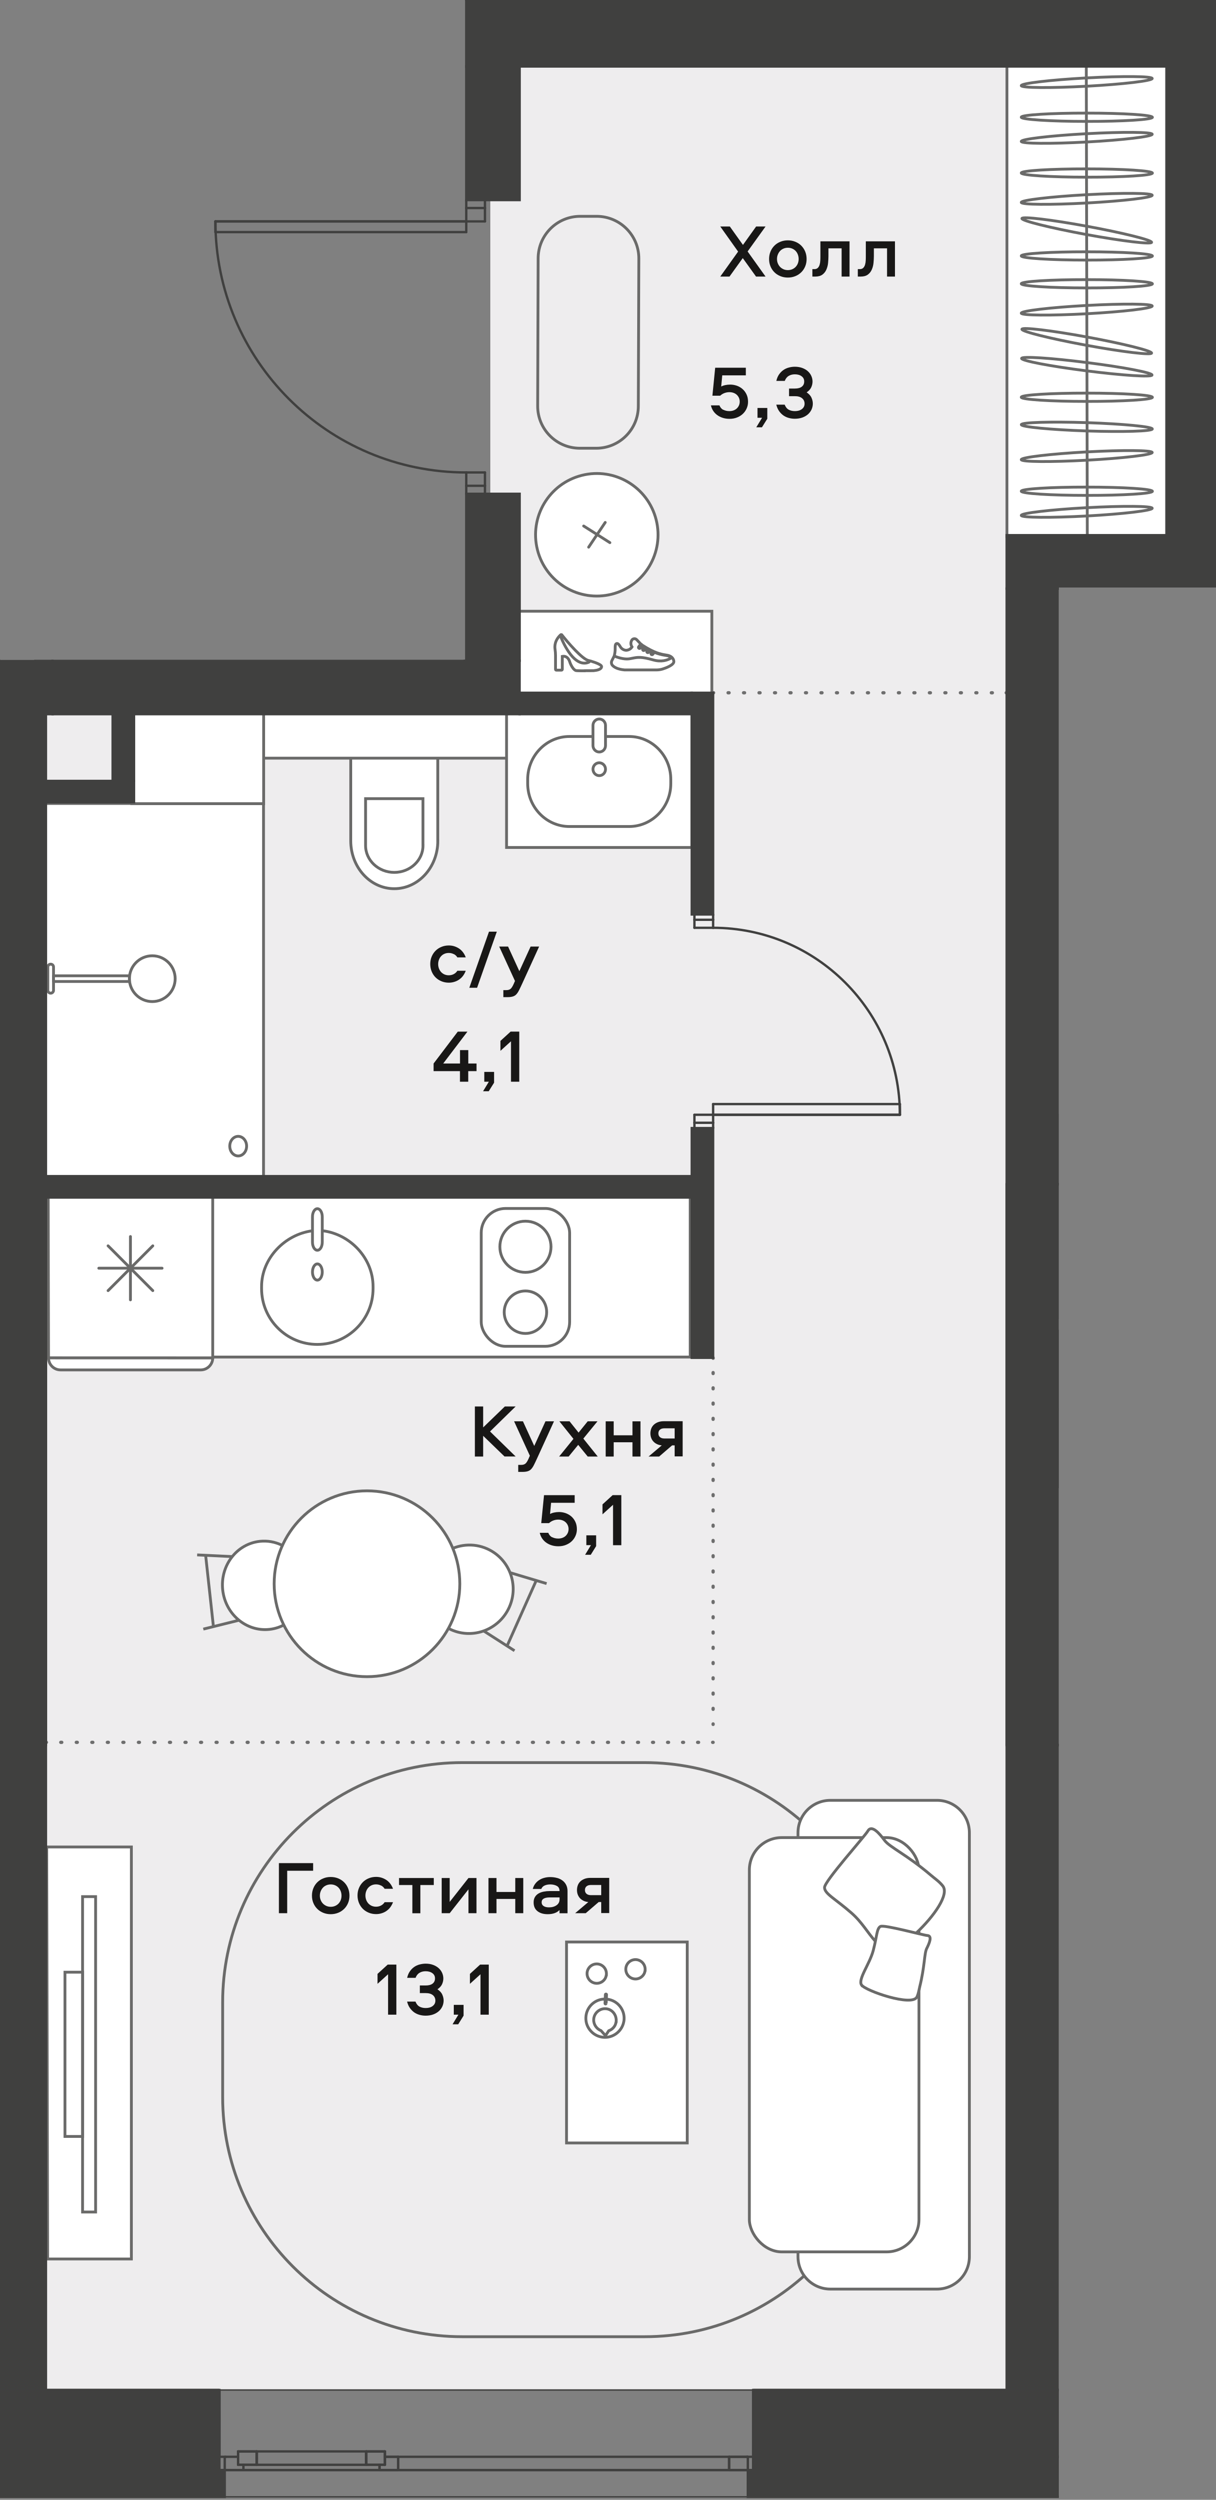 <?xml version="1.0" encoding="UTF-8"?><svg id="_Слой_1" xmlns="http://www.w3.org/2000/svg" xmlns:xlink="http://www.w3.org/1999/xlink" viewBox="0 0 258.32 530.65"><rect x="0" y="0" width="258.32" height="530.65" fill="#808080" stroke="none"/><defs><clipPath id="clippath"><polygon points="43.65 0 43.65 86.2 98.51 104.97 98.51 140.05 0 140.05 0 530.65 224.93 530.65 224.93 124.72 258.32 124.72 258.32 0 43.65 0" fill="none" stroke-width="0"/></clipPath><clipPath id="clippath-1"><polygon points="43.65 0 43.65 86.2 98.51 104.97 98.51 140.05 0 140.05 0 530.65 224.93 530.65 224.93 124.72 258.32 124.72 258.32 0 43.65 0" fill="none" stroke-width="0"/></clipPath><clipPath id="clippath-3"><polygon points="43.65 0 43.65 86.2 98.51 104.97 98.51 140.05 0 140.05 0 530.65 224.93 530.65 224.93 124.72 258.32 124.72 258.32 0 43.65 0" fill="none" stroke-width="0"/></clipPath><clipPath id="clippath-4"><polygon points="43.65 0 43.65 86.2 98.51 104.97 98.51 140.05 0 140.05 0 530.65 224.93 530.65 224.93 124.72 258.32 124.72 258.32 0 43.65 0" fill="none" stroke-width="0"/></clipPath><clipPath id="clippath-5"><polygon points="43.65 0 43.65 86.2 98.51 104.97 98.51 140.05 0 140.05 0 530.65 224.93 530.65 224.93 124.72 258.32 124.72 258.32 0 43.65 0" fill="none" stroke-width="0"/></clipPath><clipPath id="clippath-6"><polygon points="43.65 0 43.65 86.2 98.51 104.97 98.51 140.05 0 140.05 0 530.65 224.93 530.65 224.93 124.72 258.32 124.72 258.32 0 43.65 0" fill="none" stroke-width="0"/></clipPath><clipPath id="clippath-7"><polygon points="43.65 0 43.65 86.2 98.51 104.97 98.51 140.05 0 140.05 0 530.65 224.93 530.65 224.93 124.72 258.32 124.72 258.32 0 43.65 0" fill="none" stroke-width="0"/></clipPath><clipPath id="clippath-8"><polygon points="43.65 0 43.65 86.2 98.51 104.97 98.51 140.05 0 140.05 0 530.65 224.93 530.65 224.93 124.72 258.32 124.72 258.32 0 43.65 0" fill="none" stroke-width="0"/></clipPath><clipPath id="clippath-9"><polygon points="43.65 0 43.65 86.2 98.51 104.97 98.51 140.05 0 140.05 0 530.65 224.93 530.65 224.93 124.72 258.32 124.72 258.32 0 43.65 0" fill="none" stroke-width="0"/></clipPath><clipPath id="clippath-10"><polygon points="43.65 0 43.65 86.2 98.51 104.97 98.51 140.05 0 140.05 0 530.65 224.93 530.65 224.93 124.72 258.32 124.72 258.32 0 43.65 0" fill="none" stroke-width="0"/></clipPath><clipPath id="clippath-11"><polygon points="43.65 0 43.65 86.2 98.51 104.97 98.51 140.05 0 140.05 0 530.65 224.93 530.65 224.93 124.72 258.32 124.72 258.32 0 43.65 0" fill="none" stroke-width="0"/></clipPath><clipPath id="clippath-12"><polygon points="43.65 0 43.65 86.2 98.51 104.97 98.51 140.05 0 140.05 0 530.65 224.93 530.65 224.93 124.72 258.32 124.72 258.32 0 43.65 0" fill="none" stroke-width="0"/></clipPath><clipPath id="clippath-13"><polygon points="43.65 0 43.65 86.2 98.51 104.97 98.51 140.05 0 140.05 0 530.65 224.93 530.65 224.93 124.72 258.32 124.72 258.32 0 43.65 0" fill="none" stroke-width="0"/></clipPath><clipPath id="clippath-14"><polygon points="43.65 0 43.65 86.2 98.51 104.97 98.51 140.05 0 140.05 0 530.65 224.93 530.65 224.93 124.72 258.32 124.72 258.32 0 43.65 0" fill="none" stroke-width="0"/></clipPath><clipPath id="clippath-15"><polygon points="43.65 0 43.65 86.2 98.51 104.97 98.51 140.05 0 140.05 0 530.65 224.93 530.65 224.93 124.72 258.32 124.72 258.32 0 43.65 0" fill="none" stroke-width="0"/></clipPath><clipPath id="clippath-16"><polygon points="43.65 0 43.65 86.2 98.51 104.97 98.51 140.05 0 140.05 0 530.65 224.93 530.65 224.93 124.72 258.32 124.72 258.32 0 43.65 0" fill="none" stroke-width="0"/></clipPath><clipPath id="clippath-17"><polygon points="43.65 0 43.65 86.2 98.51 104.97 98.51 140.05 0 140.05 0 530.65 224.93 530.65 224.93 124.72 258.32 124.72 258.32 0 43.65 0" fill="none" stroke-width="0"/></clipPath><clipPath id="clippath-18"><polygon points="43.65 0 43.65 86.2 98.51 104.97 98.51 140.05 0 140.05 0 530.65 224.93 530.65 224.93 124.72 258.32 124.72 258.32 0 43.65 0" fill="none" stroke-width="0"/></clipPath><clipPath id="clippath-19"><polygon points="43.65 0 43.65 86.2 98.51 104.97 98.51 140.05 0 140.05 0 530.65 224.93 530.65 224.93 124.72 258.32 124.72 258.32 0 43.65 0" fill="none" stroke-width="0"/></clipPath><clipPath id="clippath-20"><polygon points="43.65 0 43.65 86.2 98.51 104.97 98.51 140.05 0 140.05 0 530.65 224.93 530.65 224.93 124.72 258.32 124.72 258.32 0 43.65 0" fill="none" stroke-width="0"/></clipPath><clipPath id="clippath-21"><polygon points="43.65 0 43.65 86.2 98.51 104.97 98.51 140.05 0 140.05 0 530.65 224.93 530.65 224.93 124.72 258.32 124.72 258.32 0 43.65 0" fill="none" stroke-width="0"/></clipPath><clipPath id="clippath-22"><polygon points="43.65 0 43.65 86.2 98.51 104.97 98.51 140.05 0 140.05 0 530.65 224.93 530.65 224.93 124.72 258.32 124.72 258.32 0 43.65 0" fill="none" stroke-width="0"/></clipPath><clipPath id="clippath-23"><polygon points="43.65 0 43.65 86.2 98.51 104.97 98.51 140.05 0 140.05 0 530.65 224.93 530.65 224.93 124.72 258.32 124.72 258.32 0 43.65 0" fill="none" stroke-width="0"/></clipPath><clipPath id="clippath-24"><polygon points="43.65 0 43.65 86.2 98.51 104.97 98.51 140.05 0 140.05 0 530.65 224.93 530.65 224.93 124.72 258.32 124.72 258.32 0 43.65 0" fill="none" stroke-width="0"/></clipPath><clipPath id="clippath-25"><polygon points="43.65 0 43.65 86.2 98.51 104.97 98.51 140.05 0 140.05 0 530.65 224.93 530.65 224.93 124.72 258.32 124.72 258.32 0 43.65 0" fill="none" stroke-width="0"/></clipPath><clipPath id="clippath-26"><polygon points="43.65 0 43.65 86.2 98.51 104.97 98.51 140.05 0 140.05 0 530.65 224.93 530.65 224.93 124.72 258.32 124.72 258.32 0 43.65 0" fill="none" stroke-width="0"/></clipPath><clipPath id="clippath-27"><polygon points="43.65 0 43.65 86.2 98.51 104.97 98.51 140.05 0 140.05 0 530.65 224.93 530.65 224.93 124.72 258.32 124.72 258.32 0 43.65 0" fill="none" stroke-width="0"/></clipPath><clipPath id="clippath-28"><polygon points="43.65 0 43.65 86.2 98.51 104.97 98.51 140.05 0 140.05 0 530.65 224.93 530.65 224.93 124.72 258.32 124.72 258.32 0 43.65 0" fill="none" stroke-width="0"/></clipPath><clipPath id="clippath-29"><polygon points="43.65 0 43.65 86.2 98.51 104.97 98.51 140.05 0 140.05 0 530.65 224.93 530.65 224.93 124.72 258.32 124.72 258.32 0 43.65 0" fill="none" stroke-width="0"/></clipPath><clipPath id="clippath-30"><polygon points="43.65 0 43.65 86.2 98.51 104.97 98.51 140.05 0 140.05 0 530.65 224.93 530.65 224.93 124.72 258.32 124.72 258.32 0 43.65 0" fill="none" stroke-width="0"/></clipPath><clipPath id="clippath-31"><polygon points="43.65 0 43.65 86.2 98.51 104.97 98.51 140.05 0 140.05 0 530.65 224.93 530.65 224.93 124.72 258.32 124.72 258.32 0 43.65 0" fill="none" stroke-width="0"/></clipPath><clipPath id="clippath-32"><polygon points="43.65 0 43.65 86.2 98.51 104.97 98.51 140.05 0 140.05 0 530.65 224.93 530.65 224.93 124.72 258.32 124.72 258.32 0 43.65 0" fill="none" stroke-width="0"/></clipPath><clipPath id="clippath-33"><polygon points="43.65 0 43.65 86.2 98.51 104.97 98.51 140.05 0 140.05 0 530.65 224.93 530.65 224.93 124.72 258.32 124.72 258.32 0 43.65 0" fill="none" stroke-width="0"/></clipPath><clipPath id="clippath-34"><polygon points="43.65 0 43.65 86.2 98.51 104.97 98.51 140.05 0 140.05 0 530.65 224.93 530.65 224.93 124.72 258.32 124.72 258.32 0 43.65 0" fill="none" stroke-width="0"/></clipPath><clipPath id="clippath-35"><polygon points="43.65 0 43.65 86.2 98.51 104.97 98.51 140.05 0 140.05 0 530.65 224.93 530.65 224.93 124.72 258.32 124.72 258.32 0 43.65 0" fill="none" stroke-width="0"/></clipPath><clipPath id="clippath-36"><polygon points="43.65 0 43.65 86.2 98.51 104.97 98.51 140.05 0 140.05 0 530.65 224.93 530.65 224.93 124.72 258.32 124.72 258.32 0 43.65 0" fill="none" stroke-width="0"/></clipPath><clipPath id="clippath-37"><polygon points="43.65 0 43.65 86.2 98.51 104.97 98.51 140.05 0 140.05 0 530.65 224.93 530.65 224.93 124.72 258.32 124.72 258.32 0 43.65 0" fill="none" stroke-width="0"/></clipPath><clipPath id="clippath-38"><polygon points="43.65 0 43.65 86.2 98.51 104.97 98.51 140.05 0 140.05 0 530.65 224.93 530.65 224.93 124.72 258.32 124.72 258.32 0 43.65 0" fill="none" stroke-width="0"/></clipPath><clipPath id="clippath-39"><polygon points="43.65 0 43.65 86.2 98.51 104.97 98.51 140.05 0 140.05 0 530.65 224.93 530.65 224.93 124.72 258.32 124.72 258.32 0 43.65 0" fill="none" stroke-width="0"/></clipPath><clipPath id="clippath-40"><polygon points="43.65 0 43.65 86.2 98.51 104.97 98.51 140.05 0 140.05 0 530.65 224.93 530.65 224.93 124.72 258.32 124.72 258.32 0 43.65 0" fill="none" stroke-width="0"/></clipPath></defs><rect y="140.05" width="7.25" height="367.22" fill="#eeedee" stroke-width="0"/><polygon points="254.63 5.89 254.63 115.94 219.42 115.94 219.42 180.72 219.42 203.74 219.42 507.54 224.94 507.54 224.94 124.72 258.32 124.72 258.32 5.89 254.63 5.89" fill="#eeedee" stroke-width="0"/><polygon points="104.16 8.32 104.16 110.57 102.47 110.57 102.47 146.77 5.75 146.77 5.75 507.29 214.72 507.29 214.72 160.87 216.53 160.87 216.53 116.11 250.08 116.11 250.08 8.32 104.16 8.32" fill="#eeedee" stroke-width="0"/><g clip-path="url(#clippath)"><polygon points="942.14 -551.13 942.14 -694.27 978.11 -694.27 978.11 -887.3 -386 -887.3 -386 507.34 978.11 507.34 978.11 -551.13 942.14 -551.13" fill="none" stroke="#40403f" stroke-linecap="round" stroke-linejoin="round" stroke-width=".3"/><rect x="-408.68" y="-909.98" width="1409.47" height="1440" fill="none" stroke="#40403f" stroke-linecap="round" stroke-linejoin="round" stroke-width=".3"/></g><line x1="158.86" y1="521.52" x2="154.89" y2="521.52" fill="none" stroke="#40403f" stroke-linecap="round" stroke-linejoin="round" stroke-width=".5"/><line x1="154.89" y1="521.52" x2="154.89" y2="524.35" fill="none" stroke="#40403f" stroke-linecap="round" stroke-linejoin="round" stroke-width=".5"/><line x1="154.89" y1="524.35" x2="158.86" y2="524.35" fill="none" stroke="#40403f" stroke-linecap="round" stroke-linejoin="round" stroke-width=".5"/><line x1="158.86" y1="524.35" x2="158.86" y2="521.52" fill="none" stroke="#40403f" stroke-linecap="round" stroke-linejoin="round" stroke-width=".5"/><line x1="84.59" y1="521.52" x2="81.76" y2="521.52" fill="none" stroke="#40403f" stroke-linecap="round" stroke-linejoin="round" stroke-width=".5"/><line x1="80.62" y1="523.22" x2="80.62" y2="524.35" fill="none" stroke="#40403f" stroke-linecap="round" stroke-linejoin="round" stroke-width=".5"/><line x1="80.62" y1="524.35" x2="84.59" y2="524.35" fill="none" stroke="#40403f" stroke-linecap="round" stroke-linejoin="round" stroke-width=".5"/><line x1="84.59" y1="524.35" x2="84.59" y2="521.52" fill="none" stroke="#40403f" stroke-linecap="round" stroke-linejoin="round" stroke-width=".5"/><line x1="50.58" y1="521.52" x2="47.74" y2="521.52" fill="none" stroke="#40403f" stroke-linecap="round" stroke-linejoin="round" stroke-width=".5"/><line x1="47.74" y1="521.52" x2="47.74" y2="524.35" fill="none" stroke="#40403f" stroke-linecap="round" stroke-linejoin="round" stroke-width=".5"/><line x1="47.74" y1="524.35" x2="51.71" y2="524.35" fill="none" stroke="#40403f" stroke-linecap="round" stroke-linejoin="round" stroke-width=".5"/><line x1="51.71" y1="524.35" x2="51.71" y2="523.22" fill="none" stroke="#40403f" stroke-linecap="round" stroke-linejoin="round" stroke-width=".5"/><line x1="84.59" y1="521.52" x2="154.89" y2="521.52" fill="none" stroke="#40403f" stroke-linecap="round" stroke-linejoin="round" stroke-width=".5"/><line x1="154.89" y1="524.35" x2="84.59" y2="524.35" fill="none" stroke="#40403f" stroke-linecap="round" stroke-linejoin="round" stroke-width=".5"/><line x1="80.62" y1="524.35" x2="51.71" y2="524.35" fill="none" stroke="#40403f" stroke-linecap="round" stroke-linejoin="round" stroke-width=".5"/><line x1="159.99" y1="524.35" x2="46.61" y2="524.35" fill="none" stroke="#40403f" stroke-linecap="round" stroke-linejoin="round" stroke-width=".5"/><line x1="159.99" y1="521.52" x2="158.57" y2="521.52" fill="none" stroke="#40403f" stroke-linecap="round" stroke-linejoin="round" stroke-width=".5"/><line x1="48.02" y1="521.52" x2="46.61" y2="521.52" fill="none" stroke="#40403f" stroke-linecap="round" stroke-linejoin="round" stroke-width=".5"/><line x1="84.59" y1="524.35" x2="84.59" y2="521.52" fill="none" stroke="#40403f" stroke-linecap="round" stroke-linejoin="round" stroke-width=".5"/><line x1="84.59" y1="521.52" x2="81.76" y2="521.52" fill="none" stroke="#40403f" stroke-linecap="round" stroke-linejoin="round" stroke-width=".5"/><line x1="80.62" y1="523.22" x2="80.62" y2="524.35" fill="none" stroke="#40403f" stroke-linecap="round" stroke-linejoin="round" stroke-width=".5"/><line x1="80.62" y1="524.35" x2="84.59" y2="524.35" fill="none" stroke="#40403f" stroke-linecap="round" stroke-linejoin="round" stroke-width=".5"/><line x1="154.89" y1="524.35" x2="154.89" y2="521.52" fill="none" stroke="#40403f" stroke-linecap="round" stroke-linejoin="round" stroke-width=".5"/><line x1="154.89" y1="521.52" x2="158.86" y2="521.52" fill="none" stroke="#40403f" stroke-linecap="round" stroke-linejoin="round" stroke-width=".5"/><line x1="158.86" y1="521.52" x2="158.86" y2="524.35" fill="none" stroke="#40403f" stroke-linecap="round" stroke-linejoin="round" stroke-width=".5"/><line x1="158.86" y1="524.35" x2="154.89" y2="524.35" fill="none" stroke="#40403f" stroke-linecap="round" stroke-linejoin="round" stroke-width=".5"/><line x1="54.54" y1="523.22" x2="77.79" y2="523.22" fill="none" stroke="#40403f" stroke-linecap="round" stroke-linejoin="round" stroke-width=".5"/><line x1="77.79" y1="523.22" x2="77.79" y2="521.8" fill="none" stroke="#40403f" stroke-linecap="round" stroke-linejoin="round" stroke-width=".5"/><line x1="54.54" y1="521.8" x2="54.54" y2="523.22" fill="none" stroke="#40403f" stroke-linecap="round" stroke-linejoin="round" stroke-width=".5"/><line x1="77.79" y1="521.8" x2="77.79" y2="520.38" fill="none" stroke="#40403f" stroke-linecap="round" stroke-linejoin="round" stroke-width=".5"/><line x1="77.79" y1="520.38" x2="54.54" y2="520.38" fill="none" stroke="#40403f" stroke-linecap="round" stroke-linejoin="round" stroke-width=".5"/><line x1="54.54" y1="520.38" x2="54.54" y2="521.8" fill="none" stroke="#40403f" stroke-linecap="round" stroke-linejoin="round" stroke-width=".5"/><line x1="77.79" y1="523.22" x2="81.76" y2="523.22" fill="none" stroke="#40403f" stroke-linecap="round" stroke-linejoin="round" stroke-width=".5"/><line x1="81.76" y1="523.22" x2="81.76" y2="520.38" fill="none" stroke="#40403f" stroke-linecap="round" stroke-linejoin="round" stroke-width=".5"/><line x1="81.76" y1="520.38" x2="77.79" y2="520.38" fill="none" stroke="#40403f" stroke-linecap="round" stroke-linejoin="round" stroke-width=".5"/><line x1="77.79" y1="520.38" x2="77.79" y2="523.22" fill="none" stroke="#40403f" stroke-linecap="round" stroke-linejoin="round" stroke-width=".5"/><line x1="50.58" y1="523.22" x2="54.54" y2="523.22" fill="none" stroke="#40403f" stroke-linecap="round" stroke-linejoin="round" stroke-width=".5"/><line x1="54.54" y1="523.22" x2="54.54" y2="520.38" fill="none" stroke="#40403f" stroke-linecap="round" stroke-linejoin="round" stroke-width=".5"/><line x1="54.54" y1="520.38" x2="50.58" y2="520.38" fill="none" stroke="#40403f" stroke-linecap="round" stroke-linejoin="round" stroke-width=".5"/><line x1="50.58" y1="520.38" x2="50.58" y2="523.22" fill="none" stroke="#40403f" stroke-linecap="round" stroke-linejoin="round" stroke-width=".5"/><line x1="81.76" y1="520.38" x2="81.76" y2="523.22" fill="none" stroke="#40403f" stroke-linecap="round" stroke-linejoin="round" stroke-width=".5"/><line x1="50.58" y1="520.38" x2="50.58" y2="523.22" fill="none" stroke="#40403f" stroke-linecap="round" stroke-linejoin="round" stroke-width=".5"/><line x1="54.54" y1="523.22" x2="54.54" y2="520.38" fill="none" stroke="#40403f" stroke-linecap="round" stroke-linejoin="round" stroke-width=".5"/><line x1="54.54" y1="520.38" x2="50.58" y2="520.38" fill="none" stroke="#40403f" stroke-linecap="round" stroke-linejoin="round" stroke-width=".5"/><line x1="50.58" y1="523.22" x2="54.54" y2="523.22" fill="none" stroke="#40403f" stroke-linecap="round" stroke-linejoin="round" stroke-width=".5"/><line x1="77.79" y1="523.22" x2="77.79" y2="520.38" fill="none" stroke="#40403f" stroke-linecap="round" stroke-linejoin="round" stroke-width=".5"/><line x1="77.79" y1="520.38" x2="81.76" y2="520.38" fill="none" stroke="#40403f" stroke-linecap="round" stroke-linejoin="round" stroke-width=".5"/><line x1="81.76" y1="520.38" x2="81.76" y2="523.22" fill="none" stroke="#40403f" stroke-linecap="round" stroke-linejoin="round" stroke-width=".5"/><line x1="81.76" y1="523.22" x2="77.79" y2="523.22" fill="none" stroke="#40403f" stroke-linecap="round" stroke-linejoin="round" stroke-width=".5"/><g clip-path="url(#clippath-1)"><path d="M64.47,130.05c0-29.43-23.86-53.29-53.29-53.29" fill="none" stroke="#40403f" stroke-linecap="round" stroke-linejoin="round" stroke-width=".5"/><path d="M45.76,47c0,29.43,23.86,53.29,53.29,53.29" fill="none" stroke="#40403f" stroke-linecap="round" stroke-linejoin="round" stroke-width=".5"/><path d="M191.17,236.64c0-21.92-17.77-39.69-39.68-39.69" fill="none" stroke="#40403f" stroke-linecap="round" stroke-linejoin="round" stroke-width=".5"/></g><line x1="103.02" y1="103.12" x2="103.02" y2="104.82" fill="none" stroke="#40403f" stroke-linecap="round" stroke-linejoin="round" stroke-width=".5"/><line x1="99.05" y1="104.82" x2="99.05" y2="103.12" fill="none" stroke="#40403f" stroke-linecap="round" stroke-linejoin="round" stroke-width=".5"/><line x1="99.05" y1="44.16" x2="99.05" y2="42.46" fill="none" stroke="#40403f" stroke-linecap="round" stroke-linejoin="round" stroke-width=".5"/><line x1="103.02" y1="42.46" x2="103.02" y2="44.16" fill="none" stroke="#40403f" stroke-linecap="round" stroke-linejoin="round" stroke-width=".5"/><line x1="99.05" y1="47" x2="99.05" y2="44.16" fill="none" stroke="#40403f" stroke-linecap="round" stroke-linejoin="round" stroke-width=".5"/><line x1="103.02" y1="47" x2="99.05" y2="47" fill="none" stroke="#40403f" stroke-linecap="round" stroke-linejoin="round" stroke-width=".5"/><line x1="103.02" y1="44.16" x2="103.02" y2="47" fill="none" stroke="#40403f" stroke-linecap="round" stroke-linejoin="round" stroke-width=".5"/><line x1="99.05" y1="44.16" x2="103.02" y2="44.16" fill="none" stroke="#40403f" stroke-linecap="round" stroke-linejoin="round" stroke-width=".5"/><line x1="103.02" y1="103.12" x2="99.05" y2="103.12" fill="none" stroke="#40403f" stroke-linecap="round" stroke-linejoin="round" stroke-width=".5"/><line x1="103.02" y1="100.29" x2="103.02" y2="103.12" fill="none" stroke="#40403f" stroke-linecap="round" stroke-linejoin="round" stroke-width=".5"/><line x1="99.05" y1="100.29" x2="103.02" y2="100.29" fill="none" stroke="#40403f" stroke-linecap="round" stroke-linejoin="round" stroke-width=".5"/><line x1="99.05" y1="103.12" x2="99.05" y2="100.29" fill="none" stroke="#40403f" stroke-linecap="round" stroke-linejoin="round" stroke-width=".5"/><line x1="147.52" y1="195.25" x2="147.52" y2="194.12" fill="none" stroke="#40403f" stroke-linecap="round" stroke-linejoin="round" stroke-width=".5"/><line x1="151.49" y1="194.12" x2="151.49" y2="195.25" fill="none" stroke="#40403f" stroke-linecap="round" stroke-linejoin="round" stroke-width=".5"/><line x1="151.49" y1="238.34" x2="151.49" y2="239.47" fill="none" stroke="#40403f" stroke-linecap="round" stroke-linejoin="round" stroke-width=".5"/><line x1="147.52" y1="239.47" x2="147.52" y2="238.34" fill="none" stroke="#40403f" stroke-linecap="round" stroke-linejoin="round" stroke-width=".5"/><line x1="151.49" y1="236.64" x2="151.49" y2="238.34" fill="none" stroke="#40403f" stroke-linecap="round" stroke-linejoin="round" stroke-width=".5"/><line x1="147.52" y1="236.64" x2="151.49" y2="236.64" fill="none" stroke="#40403f" stroke-linecap="round" stroke-linejoin="round" stroke-width=".5"/><line x1="147.52" y1="238.34" x2="147.52" y2="236.64" fill="none" stroke="#40403f" stroke-linecap="round" stroke-linejoin="round" stroke-width=".5"/><line x1="151.49" y1="238.34" x2="147.52" y2="238.34" fill="none" stroke="#40403f" stroke-linecap="round" stroke-linejoin="round" stroke-width=".5"/><line x1="147.52" y1="195.25" x2="151.49" y2="195.25" fill="none" stroke="#40403f" stroke-linecap="round" stroke-linejoin="round" stroke-width=".5"/><line x1="147.52" y1="196.95" x2="147.52" y2="195.25" fill="none" stroke="#40403f" stroke-linecap="round" stroke-linejoin="round" stroke-width=".5"/><line x1="151.49" y1="196.95" x2="147.52" y2="196.95" fill="none" stroke="#40403f" stroke-linecap="round" stroke-linejoin="round" stroke-width=".5"/><line x1="151.49" y1="195.25" x2="151.49" y2="196.95" fill="none" stroke="#40403f" stroke-linecap="round" stroke-linejoin="round" stroke-width=".5"/><line x1="99.05" y1="47" x2="45.76" y2="47" fill="none" stroke="#40403f" stroke-linecap="round" stroke-linejoin="round" stroke-width=".5"/><line x1="45.76" y1="49.27" x2="99.05" y2="49.27" fill="none" stroke="#40403f" stroke-linecap="round" stroke-linejoin="round" stroke-width=".5"/><line x1="99.05" y1="49.27" x2="99.05" y2="47" fill="none" stroke="#40403f" stroke-linecap="round" stroke-linejoin="round" stroke-width=".5"/><line x1="99.05" y1="47" x2="45.76" y2="47" fill="none" stroke="#40403f" stroke-linecap="round" stroke-linejoin="round" stroke-width=".5"/><line x1="45.76" y1="47" x2="45.76" y2="49.27" fill="none" stroke="#40403f" stroke-linecap="round" stroke-linejoin="round" stroke-width=".5"/><line x1="151.49" y1="236.64" x2="191.17" y2="236.64" fill="none" stroke="#40403f" stroke-linecap="round" stroke-linejoin="round" stroke-width=".5"/><line x1="191.17" y1="234.37" x2="151.49" y2="234.37" fill="none" stroke="#40403f" stroke-linecap="round" stroke-linejoin="round" stroke-width=".5"/><line x1="151.49" y1="234.37" x2="151.49" y2="236.64" fill="none" stroke="#40403f" stroke-linecap="round" stroke-linejoin="round" stroke-width=".5"/><line x1="151.49" y1="236.64" x2="191.17" y2="236.64" fill="none" stroke="#40403f" stroke-linecap="round" stroke-linejoin="round" stroke-width=".5"/><line x1="191.17" y1="236.64" x2="191.17" y2="234.37" fill="none" stroke="#40403f" stroke-linecap="round" stroke-linejoin="round" stroke-width=".5"/><line x1="151.49" y1="147.06" x2="151.59" y2="147.06" fill="none" stroke="#6e6e6e" stroke-linecap="round" stroke-linejoin="round" stroke-width=".7"/><line x1="154.67" y1="147.06" x2="212.21" y2="147.06" fill="none" stroke="#6e6e6e" stroke-dasharray="0 0 .21 3.08" stroke-linecap="round" stroke-linejoin="round" stroke-width=".7"/><line x1="213.75" y1="147.06" x2="213.85" y2="147.06" fill="none" stroke="#6e6e6e" stroke-linecap="round" stroke-linejoin="round" stroke-width=".7"/><line x1="151.49" y1="369.86" x2="151.39" y2="369.86" fill="none" stroke="#6e6e6e" stroke-linecap="round" stroke-linejoin="round" stroke-width=".7"/><line x1="148.4" y1="369.86" x2="54.2" y2="369.86" fill="none" stroke="#6e6e6e" stroke-dasharray="0 0 .2 2.99" stroke-linecap="round" stroke-linejoin="round" stroke-width=".7"/><line x1="52.71" y1="369.86" x2="52.61" y2="369.86" fill="none" stroke="#6e6e6e" stroke-linecap="round" stroke-linejoin="round" stroke-width=".7"/><line x1="52.61" y1="369.86" x2="52.51" y2="369.86" fill="none" stroke="#6e6e6e" stroke-linecap="round" stroke-linejoin="round" stroke-width=".7"/><line x1="49.42" y1="369.86" x2="11.4" y2="369.86" fill="none" stroke="#6e6e6e" stroke-dasharray="0 0 .21 3.09" stroke-linecap="round" stroke-linejoin="round" stroke-width=".7"/><line x1="9.86" y1="369.86" x2="9.76" y2="369.86" fill="none" stroke="#6e6e6e" stroke-linecap="round" stroke-linejoin="round" stroke-width=".7"/><line x1="151.49" y1="288.23" x2="151.49" y2="288.33" fill="none" stroke="#6e6e6e" stroke-linecap="round" stroke-linejoin="round" stroke-width=".7"/><line x1="151.49" y1="291.37" x2="151.49" y2="364.43" fill="none" stroke="#6e6e6e" stroke-dasharray="0 0 .2 3.04" stroke-linecap="round" stroke-linejoin="round" stroke-width=".7"/><line x1="151.49" y1="365.95" x2="151.49" y2="366.05" fill="none" stroke="#6e6e6e" stroke-linecap="round" stroke-linejoin="round" stroke-width=".7"/><g clip-path="url(#clippath-3)"><path d="M93,178.49v-17.68h-18.49v17.68c0,5.61,4.14,10.16,9.25,10.16s9.25-4.55,9.25-10.16" fill="#fff" stroke-width="0"/><path d="M93,178.49v-17.68h-18.49v17.68c0,5.61,4.14,10.16,9.25,10.16s9.25-4.55,9.25-10.16Z" fill="none" stroke="#6a6a69" stroke-miterlimit="22.93" stroke-width=".6"/><path d="M89.85,179.48v-9.94h-12.19v9.94c0,3.15,2.73,5.71,6.1,5.71s6.1-2.56,6.1-5.71Z" fill="none" stroke="#6a6a69" stroke-miterlimit="22.93" stroke-width=".6"/></g><rect x="53.77" y="148.75" width="63.93" height="12.19" fill="#fff" stroke-width="0"/><rect x="53.77" y="148.75" width="63.93" height="12.19" fill="none" stroke="#6a6a69" stroke-miterlimit="22.93" stroke-width=".6"/><g clip-path="url(#clippath-4)"><path d="M-7,125.81h-3.51c-4.94-.03-8.93-4.04-8.91-8.98l.11-31.34c.02-4.94,4.03-8.93,8.97-8.91h3.51c4.94.03,8.93,4.04,8.91,8.98l-.11,31.34c-.01,4.94-4.03,8.93-8.97,8.91Z" fill="none" stroke="#6a6a69" stroke-miterlimit="22.93" stroke-width=".6"/><path d="M126.64,95.15h-3.51c-4.94-.03-8.93-4.04-8.91-8.98l.1-31.34c.02-4.94,4.03-8.93,8.97-8.91h3.51c4.94.03,8.93,4.05,8.91,8.98l-.11,31.34c-.01,4.94-4.03,8.93-8.97,8.91Z" fill="none" stroke="#6a6a69" stroke-miterlimit="22.93" stroke-width=".6"/></g><rect x="107.61" y="151.38" width="39.38" height="28.52" fill="#fff" stroke-width="0"/><rect x="107.61" y="151.38" width="39.38" height="28.52" fill="none" stroke="#6a6a69" stroke-miterlimit="22.93" stroke-width=".6"/><g clip-path="url(#clippath-5)"><path d="M125.98,156.34h-4.99c-4.9-.01-8.88,4.06-8.89,9.09v.91c0,5.03,3.97,9.11,8.87,9.11h12.64c4.9.01,8.88-4.06,8.89-9.09v-.91c0-5.03-3.97-9.11-8.87-9.11h-4.99" fill="none" stroke="#6a6a69" stroke-miterlimit="22.93" stroke-width=".6"/><path d="M128.63,158.26v-4.27c0-.75-.59-1.36-1.33-1.36-.73,0-1.33.61-1.33,1.36v4.27c0,.75.59,1.37,1.33,1.37s1.33-.61,1.33-1.36Z" fill="none" stroke="#6a6a69" stroke-miterlimit="22.93" stroke-width=".6"/><path d="M127.3,164.65c.74,0,1.33-.61,1.33-1.36,0-.75-.59-1.36-1.33-1.37-.73,0-1.33.61-1.33,1.36s.6,1.37,1.33,1.37Z" fill="none" stroke="#6a6a69" stroke-miterlimit="22.93" stroke-width=".6"/></g><rect x="8.86" y="170.56" width="47.12" height="79.71" fill="#fff" stroke-width="0"/><rect x="8.86" y="170.56" width="47.12" height="79.71" fill="none" stroke="#6a6a69" stroke-miterlimit="22.93" stroke-width=".6"/><g clip-path="url(#clippath-6)"><path d="M50.6,245.38c-.99,0-1.79-.93-1.79-2.08s.8-2.08,1.79-2.08,1.79.93,1.79,2.08-.8,2.08-1.79,2.08Z" fill="none" stroke="#6a6a69" stroke-linecap="round" stroke-linejoin="round" stroke-width=".6"/><path d="M32.35,212.61c-2.68,0-4.86-2.18-4.86-4.86s2.18-4.86,4.86-4.86,4.86,2.18,4.86,4.86-2.18,4.86-4.86,4.86Z" fill="none" stroke="#6a6a69" stroke-linecap="round" stroke-linejoin="round" stroke-width=".6"/></g><rect x="11.36" y="207.14" width="16.15" height="1.21" fill="none" stroke="#6a6a69" stroke-linecap="round" stroke-linejoin="round" stroke-width=".6"/><g clip-path="url(#clippath-7)"><path d="M10.16,210.22v-4.95c0-.33.27-.6.61-.6s.6.27.6.6v4.95c0,.33-.27.61-.6.61s-.61-.27-.61-.61Z" fill="none" stroke="#6a6a69" stroke-linecap="round" stroke-linejoin="round" stroke-width=".6"/></g><rect x="27.99" y="149.83" width="28.02" height="20.77" fill="#fff" stroke-width="0"/><rect x="27.99" y="149.83" width="28.02" height="20.77" fill="none" stroke="#6a6a69" stroke-miterlimit="22.93" stroke-width=".6"/><g clip-path="url(#clippath-8)"><rect x="225.19" y="236.76" width="102.72" height="42.94" fill="#fff" stroke-width="0"/><rect x="225.19" y="236.76" width="102.72" height="42.94" fill="none" stroke="#6a6a69" stroke-miterlimit="22.93" stroke-width=".6"/><ellipse cx="230.27" cy="241.74" rx="3.01" ry="3.12" fill="none" stroke="#6a6a69" stroke-miterlimit="22.93" stroke-width=".6"/><path d="M323.05,258.41h0c0,10.06-8.15,18.21-18.21,18.21h-55.01c-10.06,0-18.22-8.15-18.22-18.21s8.15-18.21,18.22-18.21h55.01c10.06,0,18.21,8.15,18.21,18.21Z" fill="none" stroke="#6a6a69" stroke-miterlimit="22.93" stroke-width=".6"/><path d="M306.8,258.23h0c0,7.82-6.05,14.16-13.52,14.16h-38.58c-7.47,0-13.52-6.34-13.52-14.16s6.05-14.16,13.52-14.16h38.58c7.47,0,13.52,6.34,13.52,14.16Z" fill="none" stroke="#6a6a69" stroke-miterlimit="22.93" stroke-width=".6"/><path d="M249.5,258.23c0,.92-.68,1.66-1.52,1.66s-1.52-.74-1.52-1.66.68-1.66,1.52-1.66,1.52.74,1.52,1.66Z" fill="none" stroke="#6a6a69" stroke-miterlimit="22.93" stroke-width=".6"/><path d="M235.02,259.64h-6.52c-.58,0-1.05-.52-1.05-1.15s.47-1.15,1.05-1.15h6.52c.58,0,1.05.51,1.05,1.15s-.47,1.15-1.05,1.15Z" fill="none" stroke="#6a6a69" stroke-miterlimit="22.93" stroke-width=".6"/><rect x="225.54" y="142.47" width="27.9" height="94.19" fill="#fff" stroke-width="0"/><rect x="225.54" y="142.47" width="27.9" height="94.19" fill="none" stroke="#6a6a69" stroke-miterlimit="22.93" stroke-width=".6"/><path d="M98.17,374.16h38.79c28.08,0,50.87,22.79,50.87,50.87v20.13c0,28.08-22.79,50.87-50.87,50.87h-38.79c-28.08,0-50.87-22.79-50.87-50.87v-20.13c0-28.08,22.79-50.87,50.87-50.87Z" fill="none" stroke="#6a6a69" stroke-miterlimit="22.93" stroke-width=".6"/></g><rect x="9.16" y="253.45" width="137.46" height="34.62" fill="#fff" stroke-width="0"/><rect x="9.16" y="253.45" width="137.46" height="34.62" fill="none" stroke="#6a6a69" stroke-miterlimit="22.93" stroke-width=".6"/><polygon points="10.23 253.63 10.31 288.25 45.19 288.25 45.19 253.63 10.23 253.63" fill="#fff" stroke-width="0"/><polygon points="10.31 288.25 45.19 288.25 45.19 253.63 10.23 253.63 10.31 288.25" fill="none" stroke="#6a6a69" stroke-linecap="round" stroke-miterlimit="22.93" stroke-width=".6"/><g clip-path="url(#clippath-9)"><path d="M12.85,290.8h29.8c1.4,0,2.54-1.14,2.54-2.54h0s-34.88-.01-34.88-.01h0c0,1.41,1.14,2.55,2.54,2.55" fill="#fff" stroke-width="0"/><path d="M12.85,290.8h29.8c1.4,0,2.54-1.14,2.54-2.54h0s-34.88-.01-34.88-.01h0c0,1.41,1.14,2.55,2.54,2.55Z" fill="none" stroke="#6a6a69" stroke-linecap="round" stroke-miterlimit="22.93" stroke-width=".6"/><line x1="27.71" y1="262.49" x2="27.71" y2="275.93" fill="none" stroke="#6a6a69" stroke-linecap="round" stroke-miterlimit="22.93" stroke-width=".6"/><line x1="34.43" y1="269.21" x2="20.99" y2="269.21" fill="none" stroke="#6a6a69" stroke-linecap="round" stroke-miterlimit="22.93" stroke-width=".6"/><line x1="32.46" y1="273.97" x2="22.96" y2="264.46" fill="none" stroke="#6a6a69" stroke-linecap="round" stroke-miterlimit="22.93" stroke-width=".6"/><line x1="22.96" y1="273.97" x2="32.46" y2="264.46" fill="none" stroke="#6a6a69" stroke-linecap="round" stroke-miterlimit="22.93" stroke-width=".6"/><path d="M68.68,261.28c5.79.78,10.57,5.83,10.57,11.83v.44c0,6.54-5.3,11.84-11.84,11.84s-11.84-5.3-11.84-11.84v-.44c0-6,4.92-11.05,10.71-11.83" fill="#fff" stroke-width="0"/><path d="M68.68,261.28c5.79.78,10.57,5.83,10.57,11.83v.44c0,6.54-5.3,11.84-11.84,11.84s-11.84-5.3-11.84-11.84v-.44c0-6,4.92-11.05,10.71-11.83" fill="none" stroke="#6a6a69" stroke-miterlimit="22.93" stroke-width=".6"/><path d="M66.38,263.68v-5.38c0-.95.46-1.72,1.04-1.72s1.04.77,1.04,1.72v5.38c0,.95-.46,1.72-1.04,1.72s-1.04-.77-1.04-1.72" fill="#fff" stroke-width="0"/><path d="M66.38,263.68v-5.38c0-.95.46-1.72,1.04-1.72s1.04.77,1.04,1.72v5.38c0,.95-.46,1.72-1.04,1.72s-1.04-.77-1.04-1.72Z" fill="none" stroke="#6a6a69" stroke-miterlimit="22.93" stroke-width=".6"/><path d="M67.42,271.74c-.57,0-1.04-.77-1.04-1.72s.47-1.72,1.04-1.72,1.04.77,1.04,1.72-.47,1.72-1.04,1.72" fill="#fff" stroke-width="0"/><path d="M67.42,271.74c-.57,0-1.04-.77-1.04-1.72s.47-1.72,1.04-1.72,1.04.77,1.04,1.72-.47,1.72-1.04,1.72Z" fill="none" stroke="#6a6a69" stroke-miterlimit="22.93" stroke-width=".6"/><path d="M115.84,285.78h-8.44c-2.85,0-5.17-2.31-5.17-5.17v-18.92c0-2.86,2.31-5.17,5.17-5.17h8.44c2.86,0,5.17,2.31,5.17,5.17v18.92c0,2.86-2.31,5.17-5.17,5.17" fill="#fff" stroke-width="0"/><rect x="102.23" y="256.53" width="18.78" height="29.26" rx="5.17" ry="5.17" fill="none" stroke="#6a6a69" stroke-miterlimit="22.93" stroke-width=".6"/><path d="M111.62,270.09c-3,0-5.43-2.43-5.43-5.43s2.43-5.43,5.43-5.43,5.43,2.43,5.43,5.43-2.43,5.43-5.43,5.43" fill="#fff" stroke-width="0"/><path d="M111.62,270.09c-3,0-5.43-2.43-5.43-5.43s2.43-5.43,5.43-5.43,5.43,2.43,5.43,5.43-2.43,5.43-5.43,5.43Z" fill="none" stroke="#6a6a69" stroke-miterlimit="22.93" stroke-width=".6"/><path d="M111.62,283.06c-2.49,0-4.51-2.02-4.51-4.51s2.02-4.51,4.51-4.51,4.51,2.02,4.51,4.51-2.02,4.51-4.51,4.51" fill="#fff" stroke-width="0"/><path d="M111.62,283.06c-2.49,0-4.51-2.02-4.51-4.51s2.02-4.51,4.51-4.51,4.51,2.02,4.51,4.51-2.02,4.51-4.51,4.51Z" fill="none" stroke="#6a6a69" stroke-miterlimit="22.93" stroke-width=".6"/></g><rect x="120.35" y="412.24" width="25.64" height="42.66" fill="#fff" stroke-width="0"/><rect x="120.35" y="412.24" width="25.64" height="42.66" fill="none" stroke="#6a6a69" stroke-miterlimit="22.93" stroke-width=".6"/><g clip-path="url(#clippath-10)"><path d="M128.75,419.53c-.32,1.09-1.46,1.72-2.55,1.4-1.09-.32-1.72-1.46-1.41-2.55.32-1.09,1.46-1.72,2.55-1.4,1.09.32,1.72,1.46,1.4,2.55Z" fill="none" stroke="#6a6a69" stroke-miterlimit="22.93" stroke-width=".6"/><path d="M136.98,418.61c-.32,1.09-1.46,1.72-2.55,1.4-1.09-.32-1.72-1.46-1.41-2.55.32-1.09,1.46-1.72,2.55-1.4,1.09.32,1.72,1.46,1.4,2.55Z" fill="none" stroke="#6a6a69" stroke-miterlimit="22.93" stroke-width=".6"/><path d="M132.42,429.55c-.51,1.75-2.17,3-4.07,2.93-1.08-.05-2.09-.51-2.82-1.31-.74-.8-1.12-1.83-1.07-2.92.09-2.24,1.99-3.99,4.23-3.89,1.08.05,2.09.51,2.82,1.31.73.8,1.12,1.84,1.07,2.92-.01.33-.07.66-.16.96Z" fill="none" stroke="#6a6a69" stroke-miterlimit="22.93" stroke-width=".6"/><path d="M130.82,429.51c-.21.72-.76,1.31-1.51,1.58l-.6.91s-.05.05-.09.05c-.03,0-.07-.01-.09-.04l-.85-.95c-.96-.37-1.6-1.34-1.56-2.36.06-1.32,1.18-2.35,2.51-2.3,1.31.05,2.33,1.2,2.27,2.56,0,.19-.04.37-.09.55ZM127.75,430.96h0s0,0,0,0Z" fill="none" stroke="#6a6a69" stroke-miterlimit="22.93" stroke-width=".6"/></g><path d="M128.65,425.27l.08-1.86-.08,1.86Z" fill="none" stroke="#6a6a69" stroke-miterlimit="22.93" stroke-width=".6"/><g clip-path="url(#clippath-11)"><path d="M128.77,425.31c-.02.05-.07.09-.13.09-.07,0-.13-.06-.12-.13l.08-1.86c0-.07.06-.13.13-.12.07,0,.13.06.12.14l-.08,1.86s0,.02,0,.03Z" fill="none" stroke="#6a6a69" stroke-miterlimit="22.93" stroke-width=".6"/></g><polygon points="9.92 392.07 10.12 479.52 27.91 479.52 27.91 392.07 9.92 392.07" fill="#fff" stroke-width="0"/><polygon points="9.92 392.07 10.12 479.53 27.91 479.53 27.91 392.07 9.92 392.07" fill="none" stroke="#6a6a69" stroke-miterlimit="22.93" stroke-width=".6"/><rect x="17.54" y="402.61" width="2.77" height="66.95" fill="none" stroke="#6a6a69" stroke-miterlimit="22.93" stroke-width=".6"/><rect x="13.8" y="418.65" width="3.74" height="34.87" fill="none" stroke="#6a6a69" stroke-miterlimit="22.93" stroke-width=".6"/><g clip-path="url(#clippath-12)"><path d="M205.93,389.05v89.99c0,3.8-3.08,6.88-6.88,6.88h-22.65c-3.8,0-6.88-3.08-6.88-6.88v-89.99c0-3.8,3.08-6.88,6.88-6.88h22.65c3.8,0,6.88,3.08,6.88,6.88" fill="#fff" stroke-width="0"/><path d="M205.93,389.05v89.99c0,3.8-3.08,6.88-6.88,6.88h-22.65c-3.8,0-6.88-3.08-6.88-6.88v-89.99c0-3.8,3.08-6.88,6.88-6.88h22.65c3.8,0,6.88,3.08,6.88,6.88Z" fill="none" stroke="#6a6a69" stroke-miterlimit="22.93" stroke-width=".6"/><path d="M195.22,396.96v74.18c0,3.8-3.08,6.88-6.88,6.88h-22.27c-3.8,0-6.88-3.08-6.88-6.88v-74.18c0-3.8,3.08-6.88,6.88-6.88h22.27c3.8,0,6.88,3.08,6.88,6.88" fill="#fff" stroke-width="0"/><rect x="159.19" y="390.08" width="36.03" height="87.94" rx="6.88" ry="6.88" fill="none" stroke="#6a6a69" stroke-miterlimit="22.93" stroke-width=".6"/><rect x="158.97" y="434.04" width="36.09" height="0" fill="none" stroke="#6a6a69" stroke-miterlimit="22.93" stroke-width=".6"/><path d="M185.96,412.09c-1.63-1.79-2.82-4.03-5.08-6.01-3.46-3.03-5.7-4.06-5.72-5.4-.03-1.34,8.54-10.85,9.18-11.97.82-1.45,2.45.44,3.59,1.98,1.07,1.43,4.72,3.03,9.83,7.38.86.74,1.72,1.28,2.51,2.26,1.44,1.81-1.86,6.48-5.64,10.02" fill="#fff" stroke-width="0"/><path d="M185.96,412.09c-1.63-1.79-2.82-4.03-5.08-6.01-3.46-3.03-5.7-4.06-5.72-5.4-.03-1.34,8.54-10.85,9.18-11.97.82-1.45,2.45.44,3.59,1.98,1.07,1.43,4.72,3.03,9.83,7.38.86.74,1.72,1.28,2.51,2.26,1.44,1.81-1.86,6.48-5.64,10.02" fill="none" stroke="#6a6a69" stroke-miterlimit="22.93" stroke-width=".6"/><path d="M183.03,421.39c-.84-1.23,1.71-4.41,2.49-7.39.78-2.98.72-4.64,1.52-5.06.79-.42,9.08,1.87,9.94,1.92,1.11.06.47,1.6-.11,2.75-.54,1.07-.4,3.74-1.48,8.11-.18.74-.25,1.42-.6,2.18-.99,2.13-10.92-1.29-11.75-2.52" fill="#fff" stroke-width="0"/><path d="M183.03,421.39c-.84-1.23,1.71-4.41,2.49-7.39.78-2.98.72-4.64,1.52-5.06.79-.42,9.08,1.87,9.94,1.92,1.11.06.47,1.6-.11,2.75-.54,1.07-.4,3.74-1.48,8.11-.18.74-.25,1.42-.6,2.18-.99,2.13-10.92-1.29-11.75-2.52Z" fill="none" stroke="#6a6a69" stroke-miterlimit="22.93" stroke-width=".6"/></g><path d="M109.3,350.41l-6.52-4.18,6.52,4.18Z" fill="#fff" stroke-width="0"/><line x1="109.3" y1="350.41" x2="102.78" y2="346.23" fill="none" stroke="#6a6a69" stroke-miterlimit="22.93" stroke-width=".6"/><path d="M116.12,336.16l-7.67-2.29,7.67,2.29Z" fill="#fff" stroke-width="0"/><line x1="108.46" y1="333.87" x2="116.12" y2="336.16" fill="none" stroke="#6a6a69" stroke-miterlimit="22.93" stroke-width=".6"/><path d="M107.74,349.35l6.15-13.79-6.15,13.79Z" fill="#fff" stroke-width="0"/><line x1="107.74" y1="349.35" x2="113.89" y2="335.56" fill="none" stroke="#6a6a69" stroke-miterlimit="22.93" stroke-width=".6"/><path d="M49.31,330.43l-7.43-.36,7.43.36Z" fill="#fff" stroke-width="0"/><line x1="41.88" y1="330.07" x2="49.32" y2="330.43" fill="none" stroke="#6a6a69" stroke-miterlimit="22.93" stroke-width=".6"/><path d="M43.19,345.82l7.46-1.85-7.46,1.85Z" fill="#fff" stroke-width="0"/><line x1="50.65" y1="343.97" x2="43.19" y2="345.82" fill="none" stroke="#6a6a69" stroke-miterlimit="22.93" stroke-width=".6"/><path d="M45.33,345.22l-1.64-15.01,1.64,15.01Z" fill="#fff" stroke-width="0"/><line x1="43.69" y1="330.21" x2="45.33" y2="345.22" fill="none" stroke="#6a6a69" stroke-miterlimit="22.93" stroke-width=".6"/><g clip-path="url(#clippath-13)"><path d="M63.34,342.3v-11.37c-1.85-2.56-4.89-4.09-8.14-3.74-4.92.53-8.45,5.15-7.89,10.31.56,5.16,5,8.91,9.92,8.38,2.53-.27,4.68-1.63,6.11-3.58" fill="#fff" stroke-width="0"/><path d="M63.34,342.3v-11.37c-1.85-2.56-4.89-4.09-8.14-3.74-4.92.53-8.45,5.15-7.89,10.31.56,5.16,5,8.91,9.92,8.38,2.53-.27,4.68-1.63,6.11-3.58Z" fill="none" stroke="#6a6a69" stroke-miterlimit="22.93" stroke-width=".6"/><path d="M94.65,345.3c.38.24.77.46,1.19.65,4.7,2.1,10.23-.04,12.35-4.78,2.12-4.74.02-10.28-4.68-12.39-2.98-1.33-6.29-.95-8.86.7v15.81Z" fill="#fff" stroke-width="0"/><path d="M94.65,345.3c.38.24.77.46,1.19.65,4.7,2.1,10.23-.04,12.35-4.78,2.12-4.74.02-10.28-4.68-12.39-2.98-1.33-6.29-.95-8.86.7v15.81Z" fill="none" stroke="#6a6a69" stroke-miterlimit="22.93" stroke-width=".6"/><path d="M77.96,355.92c-10.89,0-19.72-8.83-19.72-19.72s8.83-19.73,19.72-19.73,19.72,8.83,19.72,19.73-8.83,19.72-19.72,19.72" fill="#fff" stroke-width="0"/><path d="M77.96,355.92c-10.89,0-19.72-8.83-19.72-19.72s8.83-19.73,19.72-19.73,19.72,8.83,19.72,19.73-8.83,19.72-19.72,19.72Z" fill="none" stroke="#6a6a69" stroke-miterlimit="22.93" stroke-width=".6"/></g><rect x="213.91" y="11.7" width="33.91" height="102.22" fill="#fff" stroke-width="0"/><rect x="213.91" y="11.7" width="33.91" height="102.22" fill="none" stroke="#6a6a69" stroke-miterlimit="22.93" stroke-width=".6"/><line x1="230.98" y1="113.92" x2="230.76" y2="11.7" fill="none" stroke="#6a6a69" stroke-miterlimit="22.93" stroke-width=".6"/><g clip-path="url(#clippath-14)"><path d="M230.87,85.21c-7.69,0-13.93-.4-13.92-.89,0-.49,6.23-.88,13.93-.87,7.69,0,13.93.4,13.93.89s-6.24.88-13.93.87Z" fill="none" stroke="#6a6a69" stroke-miterlimit="22.93" stroke-width=".6"/><path d="M230.87,61.12c-7.69,0-13.93-.4-13.92-.89,0-.49,6.23-.88,13.93-.87,7.69,0,13.93.4,13.93.89s-6.24.88-13.93.87Z" fill="none" stroke="#6a6a69" stroke-miterlimit="22.93" stroke-width=".6"/><path d="M230.9,66.6c-7.69.42-13.93.37-13.95-.12-.01-.49,6.2-1.22,13.88-1.64,7.68-.42,13.93-.37,13.94.12.02.49-6.2,1.22-13.88,1.64Z" fill="none" stroke="#6a6a69" stroke-miterlimit="22.93" stroke-width=".6"/><path d="M230.76,73.29c-7.61-1.4-13.73-2.92-13.67-3.4.06-.48,6.27.26,13.88,1.66,7.61,1.4,13.73,2.92,13.67,3.4-.06.48-6.27-.26-13.88-1.66Z" fill="none" stroke="#6a6a69" stroke-miterlimit="22.93" stroke-width=".6"/><path d="M230.8,78.72c-7.65-.97-13.82-2.15-13.78-2.64.04-.49,6.28-.09,13.93.89,7.65.97,13.82,2.15,13.78,2.64-.04.49-6.28.09-13.93-.89Z" fill="none" stroke="#6a6a69" stroke-miterlimit="22.93" stroke-width=".6"/><path d="M230.87,37.61c-7.69,0-13.93-.4-13.92-.89,0-.49,6.23-.88,13.93-.87,7.69,0,13.93.4,13.93.89s-6.24.88-13.93.87Z" fill="none" stroke="#6a6a69" stroke-miterlimit="22.93" stroke-width=".6"/><path d="M230.9,43.09c-7.69.42-13.93.37-13.95-.12-.01-.48,6.2-1.22,13.88-1.64,7.68-.42,13.93-.37,13.94.12.02.49-6.2,1.22-13.88,1.64Z" fill="none" stroke="#6a6a69" stroke-miterlimit="22.93" stroke-width=".6"/><path d="M230.76,49.78c-7.61-1.4-13.73-2.92-13.67-3.4.06-.48,6.27.26,13.88,1.66,7.61,1.4,13.73,2.92,13.67,3.4-.06.48-6.27-.26-13.88-1.66Z" fill="none" stroke="#6a6a69" stroke-miterlimit="22.93" stroke-width=".6"/><path d="M230.87,55.21c-7.69,0-13.93-.4-13.92-.89,0-.49,6.23-.88,13.93-.87,7.69,0,13.93.4,13.93.89s-6.24.88-13.93.87Z" fill="none" stroke="#6a6a69" stroke-miterlimit="22.93" stroke-width=".6"/><path d="M230.9,30.14c-7.69.42-13.93.37-13.95-.12-.01-.49,6.2-1.22,13.88-1.64,7.68-.42,13.93-.37,13.94.12.02.48-6.2,1.22-13.88,1.64Z" fill="none" stroke="#6a6a69" stroke-miterlimit="22.93" stroke-width=".6"/><path d="M230.87,25.77c-7.69,0-13.93-.4-13.92-.89,0-.49,6.23-.88,13.93-.87,7.69,0,13.93.4,13.93.89s-6.24.88-13.93.87Z" fill="none" stroke="#6a6a69" stroke-miterlimit="22.93" stroke-width=".6"/><path d="M230.9,18.3c-7.69.42-13.93.37-13.95-.12-.01-.49,6.2-1.22,13.88-1.64,7.68-.42,13.93-.37,13.94.12.02.49-6.2,1.22-13.88,1.64Z" fill="none" stroke="#6a6a69" stroke-miterlimit="22.93" stroke-width=".6"/><path d="M230.9,109.53c-7.69.42-13.93.37-13.95-.12-.01-.49,6.2-1.22,13.88-1.64,7.68-.42,13.93-.37,13.94.12.02.48-6.2,1.22-13.88,1.64Z" fill="none" stroke="#6a6a69" stroke-miterlimit="22.93" stroke-width=".6"/><path d="M230.87,105.16c-7.69,0-13.93-.4-13.92-.89,0-.49,6.23-.88,13.93-.87,7.69,0,13.93.4,13.93.89s-6.24.88-13.93.87Z" fill="none" stroke="#6a6a69" stroke-miterlimit="22.93" stroke-width=".6"/><path d="M230.9,97.69c-7.69.42-13.93.37-13.95-.12-.01-.48,6.2-1.22,13.88-1.64,7.68-.42,13.93-.37,13.94.12.02.49-6.2,1.22-13.88,1.64Z" fill="none" stroke="#6a6a69" stroke-miterlimit="22.93" stroke-width=".6"/><path d="M230.83,91.48c-7.68-.26-13.9-.86-13.87-1.34.02-.49,6.27-.67,13.95-.42,7.69.26,13.9.86,13.88,1.34-.02.49-6.27.67-13.96.42Z" fill="none" stroke="#6a6a69" stroke-miterlimit="22.93" stroke-width=".6"/></g><polygon points="109.78 129.75 109.78 147.36 151.22 147.25 151.22 129.75 109.78 129.75" fill="#fff" stroke-width="0"/><polygon points="151.22 147.25 109.78 147.36 109.78 129.75 151.22 129.75 151.22 147.25" fill="none" stroke="#6a6a69" stroke-miterlimit="22.93" stroke-width=".6"/><g clip-path="url(#clippath-15)"><path d="M124.19,142.4c-1.74,0-1.84-.05-1.9-.07-.36-.17-.71-.59-1.03-1.26-.1-.21-.18-.42-.25-.64-.07-.23-.47-1.3-1.56-1.09v2.75c0,.09-.08.17-.17.17h-1.1c-.1,0-.17-.08-.17-.17v-2.96c0-.44-.04-.88-.1-1.31-.1-.64-.08-1.89,1.19-3.06.07-.06.18-.06.24.01,0,0,0,0,.01,0,1.15,1.46,4.42,5.29,5.73,5.45.1.01.72.2,1.3.4,1.25.46,1.36.71,1.4.8,0,0,0,.02.01.03,0,.03.03.17-.09.35-.22.3-.76.49-1.61.57h-.01s-.89.01-1.78.01h-.1Z" fill="none" stroke="#6a6a69" stroke-miterlimit="22.93" stroke-width=".6"/><path d="M125.2,140.33c.04.09,0,.19-.09.23,0,0,0,0,0,0-.31.14-.63.21-.97.21-.35,0-.69-.08-1.01-.22-1.02-.44-2.01-1.52-2.97-3.21-.43-.77-.81-1.57-1.12-2.4" fill="none" stroke="#6a6a69" stroke-miterlimit="22.93" stroke-width=".6"/><path d="M141.86,139.11c-.15-.03-.3-.06-.46-.08-1.04-.17-2.33-.39-4.96-2.08-.11-.11-.22-.21-.36-.29l-.82-.87c-.15-.16-.37-.24-.59-.2-.21.03-.39.16-.48.35-.24.44-.21.97.07,1.39-.27.43-.75.7-1.26.71-.53-.03-1-.34-1.25-.8-.22-.37-.47-.71-.76-.63-.31.09-.31.55-.31.96.02.57-.05,1.14-.2,1.68l-.5,1c-.16.32-.11.71.12.98.33.37,1.05.84,2.57.98h6.8c.45,0,.89-.07,1.32-.2.7-.22,2.36-.84,2.36-1.57,0-.37-.27-1.12-1.28-1.32ZM136.03,136.82l-.36.48c-.07.1-.05.24.05.31.1.07.24.05.31-.05l.36-.48c.15.1.31.19.45.28l-.28.38c-.07.1-.05.24.04.31.1.07.24.06.31-.04l.31-.41c.16.09.32.18.47.26l-.25.33c-.07.1-.05.24.05.31.1.07.23.05.31-.05l.29-.39c.17.09.33.16.49.23l-.25.33c-.07.1-.05.24.04.31.1.07.24.05.31-.04h0l.31-.42c.75.31,1.53.52,2.33.64.16.03.31.05.45.08.33.04.62.23.8.5-.81.48-2.09.88-3.79.4-2.55-.73-3.36-.57-4.39-.37-.24.05-.49.1-.78.14-1.05.15-2.59-.34-3.13-.62" fill="none" stroke="#6a6a69" stroke-miterlimit="22.93" stroke-width=".6"/><path d="M139.39,110.33c1.76,6.96-2.45,14.04-9.42,15.8-6.96,1.76-14.04-2.45-15.8-9.42-1.76-6.96,2.45-14.04,9.42-15.8,6.96-1.76,14.04,2.45,15.8,9.42" fill="#fff" stroke-width="0"/><path d="M139.39,110.33c1.76,6.96-2.45,14.04-9.42,15.8-6.96,1.76-14.04-2.45-15.8-9.42-1.76-6.96,2.45-14.04,9.42-15.8,6.96-1.76,14.04,2.45,15.8,9.42Z" fill="none" stroke="#6a6a69" stroke-miterlimit="22.93" stroke-width=".6"/><line x1="123.99" y1="111.66" x2="129.56" y2="115.19" fill="#fff" stroke-width="0"/><line x1="123.99" y1="111.66" x2="129.56" y2="115.19" fill="none" stroke="#6a6a69" stroke-linecap="round" stroke-miterlimit="22.93" stroke-width=".6"/><line x1="128.57" y1="110.9" x2="125.05" y2="116.15" fill="#fff" stroke-width="0"/><line x1="128.57" y1="110.9" x2="125.05" y2="116.15" fill="none" stroke="#6a6a69" stroke-linecap="round" stroke-miterlimit="22.93" stroke-width=".6"/><rect x="225.43" y="359.59" width="6.33" height="95.87" fill="#fff" stroke-width="0"/><rect x="225.43" y="359.59" width="6.33" height="95.87" fill="none" stroke="#6a6a69" stroke-miterlimit="22.93" stroke-width=".6"/><path d="M255.07,440.98c.24,2.05.45,2.56.73,4.61.13.93-.69,1.55-1.63,1.5-6.35-.36-10.45-.02-16.63,1.12-.93.17-1.83-.33-1.82-1.26.01-3.36,1.01-6.66.9-10.01-.12-3.75-1.63-7.56-1.9-11.31-.46-6.35-.87-12.67-1.75-18.99-.13-.93.69-1.48,1.64-1.5,7.02-.14,10.26-.08,16.63-1.12.93-.15,1.82.33,1.82,1.26,0,3.58.08,5.46.21,9.02" fill="none" stroke="#6a6a69" stroke-miterlimit="22.93" stroke-width=".6"/><path d="M254.08,400.17c-.04.76-.04.45-.01,1.15.1,2.16.23,4.32.39,6.48.07.94-.49,1.52-1.42,1.4" fill="none" stroke="#6a6a69" stroke-miterlimit="22.93" stroke-width=".6"/><path d="M234.32,405.15c.25-3.46-.09-4.26.03-7.72.06-1.75.37-3.5.39-5.24.04-2.29.31-4.58.29-6.87-.05-5.97-.28-11.94-.71-17.91-.07-.94.79-1.43,1.73-1.38,7.01.33,10.24.61,16.67,0,.94-.09,1.91,1.75,1.84,2.68-.16,2.23.08,1.85-.03,4.08" fill="none" stroke="#6a6a69" stroke-miterlimit="22.93" stroke-width=".6"/><rect x="225.43" y="457.58" width="19.14" height="18.42" fill="#fff" stroke-width="0"/><rect x="225.43" y="457.58" width="19.14" height="18.42" fill="none" stroke="#6a6a69" stroke-miterlimit="22.93" stroke-width=".6"/><circle cx="233.39" cy="466.79" r="7.07" fill="none" stroke="#6a6a69" stroke-miterlimit="22.93" stroke-width=".6"/><path d="M229.36,466.79c0-2.22,1.8-4.02,4.03-4.02s4.02,1.8,4.02,4.02-1.8,4.02-4.02,4.02-4.03-1.8-4.03-4.02Z" fill="none" stroke="#6a6a69" stroke-miterlimit="22.93" stroke-width=".6"/><path d="M256.14,440.82s-2.17.27-8.41,1.44c-6.24,1.16-3.77-1.29-4.53-5.9-.75-4.61-3.4-16.41-2.92-20.16.48-3.75,5.28-2.98,7.21-2.41,1.92.57,6.78,1.15,8.52-.53" fill="none" stroke="#6a6a69" stroke-miterlimit="22.93" stroke-width=".6"/><path d="M256.14,372.93s-4.63-.47-10.91-.58c-6.28-.1-3.46,1.87-3.42,6.49s-.55,16.55.54,20.13c1.1,3.57,4.59,3.08,6.37,2.21,1.78-.87,5.31-1.65,7.3-.31" fill="none" stroke="#6a6a69" stroke-miterlimit="22.93" stroke-width=".6"/><path d="M268.77,361.06v90.14c0,1.58-1.5,2.87-3.36,2.87h-6.04c-1.85,0-3.36-1.28-3.36-2.87v-90.14c0-1.58,1.5-2.87,3.36-2.87h6.04c1.85,0,3.36,1.28,3.36,2.87" fill="#fff" stroke-width="0"/><path d="M268.77,361.06v90.14c0,1.58-1.5,2.87-3.36,2.87h-6.04c-1.85,0-3.36-1.28-3.36-2.87v-90.14c0-1.58,1.5-2.87,3.36-2.87h6.04c1.85,0,3.36,1.28,3.36,2.87Z" fill="none" stroke="#6a6a69" stroke-miterlimit="22.93" stroke-width=".6"/><rect x="225.43" y="339.16" width="19.14" height="18.42" fill="#fff" stroke-width="0"/><rect x="225.43" y="339.16" width="19.14" height="18.42" fill="none" stroke="#6a6a69" stroke-miterlimit="22.93" stroke-width=".6"/><rect x="244.57" y="339.54" width="1.39" height="17.66" fill="#fff" stroke-width="0"/><rect x="244.57" y="339.54" width="1.39" height="17.66" fill="none" stroke="#6a6a69" stroke-miterlimit="22.93" stroke-width=".6"/><path d="M226.32,348.37c0-3.91,3.17-7.07,7.07-7.07s7.07,3.17,7.07,7.07-3.17,7.08-7.07,7.08-7.07-3.17-7.07-7.08Z" fill="none" stroke="#6a6a69" stroke-miterlimit="22.93" stroke-width=".6"/><path d="M229.36,348.37c0-2.22,1.8-4.02,4.03-4.02s4.02,1.8,4.02,4.02-1.8,4.03-4.02,4.03-4.03-1.8-4.03-4.03Z" fill="none" stroke="#6a6a69" stroke-miterlimit="22.93" stroke-width=".6"/></g><rect x="224.71" y="282.56" width=".23" height="33.04" fill="#fff" stroke-width="0"/><g clip-path="url(#clippath-16)"><rect x="224.71" y="282.56" width="109.34" height="33.04" fill="none" stroke="#6a6a69" stroke-miterlimit="22.93" stroke-width=".6"/><line x1="334.05" y1="298.98" x2="224.71" y2="299.18" fill="none" stroke="#6a6a69" stroke-miterlimit="22.93" stroke-width=".6"/><path d="M252.43,299.08c0,7.49-.43,13.57-.95,13.57s-.94-6.08-.93-13.57.43-13.57.95-13.57.94,6.08.93,13.57Z" fill="none" stroke="#6a6a69" stroke-miterlimit="22.93" stroke-width=".6"/><path d="M258.29,299.05c.45,7.49.39,13.57-.12,13.59-.52.02-1.31-6.04-1.76-13.53-.45-7.49-.4-13.57.12-13.59.52-.01,1.31,6.04,1.76,13.53Z" fill="none" stroke="#6a6a69" stroke-miterlimit="22.93" stroke-width=".6"/><path d="M244.44,299.05c.45,7.49.39,13.57-.12,13.59-.52.02-1.31-6.04-1.76-13.53-.45-7.49-.4-13.57.12-13.59.52-.01,1.31,6.04,1.76,13.53Z" fill="none" stroke="#6a6a69" stroke-miterlimit="22.93" stroke-width=".6"/><path d="M239.76,299.08c0,7.49-.43,13.57-.95,13.57s-.94-6.08-.93-13.57.43-13.57.95-13.57.94,6.08.93,13.57Z" fill="none" stroke="#6a6a69" stroke-miterlimit="22.93" stroke-width=".6"/><path d="M231.77,299.05c.45,7.49.39,13.57-.12,13.59-.52.02-1.31-6.04-1.76-13.53-.45-7.49-.4-13.57.12-13.59.52-.01,1.31,6.04,1.76,13.53Z" fill="none" stroke="#6a6a69" stroke-miterlimit="22.93" stroke-width=".6"/><path d="M232.15,200.28v4.07c0,4,3.37,7.24,7.55,7.25h.76c4.17,0,7.56-3.23,7.57-7.23v-10.31c.01-4-3.37-7.24-7.54-7.25h-.76c-4.18,0-7.56,3.23-7.57,7.23v4.07" fill="none" stroke="#6a6a69" stroke-miterlimit="22.93" stroke-width=".6"/><path d="M233.74,198.12h-3.54c-.62,0-1.13.48-1.13,1.08,0,.6.51,1.09,1.13,1.09h3.54c.63,0,1.13-.48,1.13-1.08s-.51-1.09-1.13-1.09Z" fill="none" stroke="#6a6a69" stroke-miterlimit="22.93" stroke-width=".6"/><path d="M239.04,199.21c0-.6-.51-1.09-1.13-1.09-.63,0-1.14.49-1.14,1.09s.51,1.09,1.13,1.09,1.13-.48,1.13-1.08Z" fill="none" stroke="#6a6a69" stroke-miterlimit="22.93" stroke-width=".6"/></g><rect y="507.34" width="46.61" height="14.17" fill="#40403f" stroke-width="0"/><g clip-path="url(#clippath-17)"><rect x="-32.76" y="507.34" width="79.37" height="14.17" fill="none" stroke="#40403f" stroke-miterlimit="10" stroke-width=".5"/></g><rect x="159.99" y="507.34" width="64.94" height="14.17" fill="#40403f" stroke-width="0"/><g clip-path="url(#clippath-18)"><rect x="159.99" y="507.34" width="79.37" height="14.17" fill="none" stroke="#40403f" stroke-miterlimit="10" stroke-width=".5"/></g><rect y="251.38" width="9.76" height="119.06" fill="#40403f" stroke-width="0"/><g clip-path="url(#clippath-19)"><rect x="-1.58" y="251.38" width="11.34" height="119.06" fill="none" stroke="#40403f" stroke-miterlimit="10" stroke-width=".5"/></g><rect x="213.85" y="251.38" width="11.08" height="119.06" fill="#40403f" stroke-width="0"/><g clip-path="url(#clippath-20)"><rect x="213.85" y="251.38" width="11.34" height="119.06" fill="none" stroke="#40403f" stroke-miterlimit="10" stroke-width=".5"/></g><g clip-path="url(#clippath-21)"><line x1="46.61" y1="507.34" x2="-32.76" y2="507.34" fill="none" stroke="#40403f" stroke-miterlimit="10" stroke-width=".5"/></g><g clip-path="url(#clippath-22)"><line x1="-32.76" y1="521.52" x2="46.61" y2="521.52" fill="none" stroke="#40403f" stroke-miterlimit="10" stroke-width=".5"/></g><line x1="46.61" y1="521.52" x2="46.61" y2="507.34" fill="none" stroke="#40403f" stroke-miterlimit="10" stroke-width=".5"/><g clip-path="url(#clippath-23)"><line x1="239.36" y1="507.34" x2="159.99" y2="507.34" fill="none" stroke="#40403f" stroke-miterlimit="10" stroke-width=".5"/></g><line x1="159.99" y1="507.34" x2="159.99" y2="521.52" fill="none" stroke="#40403f" stroke-miterlimit="10" stroke-width=".5"/><g clip-path="url(#clippath-24)"><line x1="159.99" y1="521.52" x2="239.36" y2="521.52" fill="none" stroke="#40403f" stroke-miterlimit="10" stroke-width=".5"/></g><line x1="9.76" y1="370.43" x2="9.76" y2="251.38" fill="none" stroke="#40403f" stroke-miterlimit="10" stroke-width=".5"/><g clip-path="url(#clippath-25)"><line x1="9.76" y1="251.38" x2="-1.58" y2="251.38" fill="none" stroke="#40403f" stroke-miterlimit="10" stroke-width=".5"/></g><g clip-path="url(#clippath-26)"><line x1="-1.58" y1="370.43" x2="9.76" y2="370.43" fill="none" stroke="#40403f" stroke-miterlimit="10" stroke-width=".5"/><line x1="225.19" y1="370.43" x2="225.19" y2="251.38" fill="none" stroke="#40403f" stroke-miterlimit="10" stroke-width=".5"/></g><g clip-path="url(#clippath-27)"><line x1="225.19" y1="251.38" x2="213.85" y2="251.38" fill="none" stroke="#40403f" stroke-miterlimit="10" stroke-width=".5"/></g><line x1="213.85" y1="251.38" x2="213.85" y2="370.43" fill="none" stroke="#40403f" stroke-miterlimit="10" stroke-width=".5"/><g clip-path="url(#clippath-28)"><line x1="213.85" y1="370.43" x2="225.19" y2="370.43" fill="none" stroke="#40403f" stroke-miterlimit="10" stroke-width=".5"/></g><rect x="99.05" y="0" width="159.27" height="14.12" fill="#40403f" stroke-width="0"/><g clip-path="url(#clippath-29)"><rect x="99.05" y="-.06" width="360" height="14.17" fill="none" stroke="#40403f" stroke-miterlimit="10" stroke-width=".5"/><rect x="99.05" y="-31.24" width="14.17" height="31.18" fill="none" stroke="#40403f" stroke-miterlimit="10" stroke-width=".5"/><rect x="225.19" y="279.44" width="113.39" height="4.54" fill="#40403f" stroke-width="0"/><rect x="225.19" y="279.44" width="113.39" height="4.54" fill="none" stroke="#40403f" stroke-miterlimit="10" stroke-width=".5"/><rect x="225.19" y="139.12" width="103.18" height="4.54" fill="#40403f" stroke-width="0"/><rect x="225.19" y="139.12" width="103.18" height="4.54" fill="none" stroke="#40403f" stroke-miterlimit="10" stroke-width=".5"/></g><rect y="140.05" width="11.17" height="11.55" fill="#40403f" stroke-width="0"/><g clip-path="url(#clippath-30)"><rect x="-.16" y="134.59" width="11.34" height="17.01" fill="none" stroke="#40403f" stroke-miterlimit="10" stroke-width=".5"/></g><rect x="11.17" y="140.26" width="99.21" height="11.34" fill="#40403f" stroke-width="0"/><g clip-path="url(#clippath-31)"><rect x="11.17" y="140.26" width="99.21" height="11.34" fill="none" stroke="#40403f" stroke-miterlimit="10" stroke-width=".5"/></g><rect x="99.05" y="104.82" width="11.34" height="35.43" fill="#40403f" stroke-width="0"/><rect x="99.05" y="104.82" width="11.34" height="35.43" fill="none" stroke="#40403f" stroke-miterlimit="10" stroke-width=".5"/><rect x="99.05" y="14.12" width="11.34" height="28.35" fill="#40403f" stroke-width="0"/><rect x="99.05" y="14.12" width="11.34" height="28.35" fill="none" stroke="#40403f" stroke-miterlimit="10" stroke-width=".5"/><g clip-path="url(#clippath-32)"><rect x="-20.29" y="146.78" width="20.13" height="4.54" fill="none" stroke="#40403f" stroke-miterlimit="10" stroke-width=".5"/></g><polygon points="159.99 521.52 159.99 524.35 158.86 524.35 158.86 530.02 224.93 530.02 224.93 521.52 159.99 521.52" fill="#40403f" stroke-width="0"/><g clip-path="url(#clippath-33)"><polygon points="158.86 530.02 240.5 530.02 240.5 524.35 239.36 524.35 239.36 521.52 159.99 521.52 159.99 524.35 158.86 524.35 158.86 530.02" fill="none" stroke="#40403f" stroke-miterlimit="10" stroke-width=".5"/></g><polygon points="0 521.52 0 530.02 47.74 530.02 47.74 524.35 46.61 524.35 46.61 521.52 0 521.52" fill="#40403f" stroke-width="0"/><g clip-path="url(#clippath-34)"><polygon points="47.74 530.02 47.74 524.35 46.61 524.35 46.61 521.52 -32.76 521.52 -32.76 524.35 -33.9 524.35 -33.9 530.02 47.74 530.02" fill="none" stroke="#40403f" stroke-miterlimit="10" stroke-width=".5"/></g><rect x="213.85" y="124.95" width="11.08" height="126.43" fill="#40403f" stroke-width="0"/><g clip-path="url(#clippath-35)"><rect x="213.85" y="124.95" width="11.34" height="126.43" fill="none" stroke="#40403f" stroke-miterlimit="10" stroke-width=".5"/></g><rect y="151.6" width="9.76" height="99.78" fill="#40403f" stroke-width="0"/><g clip-path="url(#clippath-36)"><rect x="-1.58" y="151.6" width="11.34" height="99.78" fill="none" stroke="#40403f" stroke-miterlimit="10" stroke-width=".5"/></g><rect x="213.85" y="370.43" width="11.08" height="136.91" fill="#40403f" stroke-width="0"/><g clip-path="url(#clippath-37)"><rect x="213.85" y="370.43" width="11.34" height="136.91" fill="none" stroke="#40403f" stroke-miterlimit="10" stroke-width=".5"/></g><rect y="370.43" width="9.76" height="136.91" fill="#40403f" stroke-width="0"/><g clip-path="url(#clippath-38)"><rect x="-1.58" y="370.43" width="11.34" height="136.91" fill="none" stroke="#40403f" stroke-miterlimit="10" stroke-width=".5"/></g><rect x="247.87" y="14.12" width="10.45" height="99.5" fill="#40403f" stroke-width="0"/><g clip-path="url(#clippath-39)"><rect x="247.87" y="14.12" width="11.34" height="99.5" fill="none" stroke="#40403f" stroke-miterlimit="10" stroke-width=".5"/></g><rect x="9.76" y="249.67" width="137.19" height="4.54" fill="#40403f" stroke-width="0"/><rect x="9.76" y="249.67" width="137.19" height="4.54" fill="none" stroke="#40403f" stroke-miterlimit="10" stroke-width=".5"/><rect x="146.95" y="239.47" width="4.54" height="48.76" fill="#40403f" stroke-width="0"/><rect x="146.95" y="239.47" width="4.54" height="48.76" fill="none" stroke="#40403f" stroke-miterlimit="10" stroke-width=".5"/><rect x="146.95" y="147.06" width="4.54" height="47.06" fill="#40403f" stroke-width="0"/><rect x="146.95" y="147.06" width="4.54" height="47.06" fill="none" stroke="#40403f" stroke-miterlimit="10" stroke-width=".5"/><rect x="9.76" y="165.77" width="18.71" height="4.54" fill="#40403f" stroke-width="0"/><rect x="9.76" y="165.77" width="18.71" height="4.54" fill="none" stroke="#40403f" stroke-miterlimit="10" stroke-width=".5"/><rect x="23.93" y="151.6" width="4.54" height="14.17" fill="#40403f" stroke-width="0"/><rect x="23.93" y="151.6" width="4.54" height="14.17" fill="none" stroke="#40403f" stroke-miterlimit="10" stroke-width=".5"/><rect x="110.39" y="147.06" width="36.57" height="4.54" fill="#40403f" stroke-width="0"/><rect x="110.39" y="147.06" width="36.57" height="4.54" fill="none" stroke="#40403f" stroke-miterlimit="10" stroke-width=".5"/><polygon points="213.85 113.61 213.85 124.95 224.93 124.95 224.93 124.72 258.32 124.72 258.32 113.61 213.85 113.61" fill="#40403f" stroke-width="0"/><g clip-path="url(#clippath-40)"><rect x="213.85" y="113.61" width="45.35" height="11.34" fill="none" stroke="#40403f" stroke-miterlimit="10" stroke-width=".5"/><rect x="254.67" y="124.95" width="4.54" height="14.17" fill="#40403f" stroke-width="0"/><rect x="254.67" y="124.95" width="4.54" height="14.17" fill="none" stroke="#40403f" stroke-miterlimit="10" stroke-width=".5"/><path d="M80.2,421.12v-2.11l2.16-1.97h1.84v10.63h-1.76v-8.58l-2.24,2.03Z" fill="#181716" stroke-width="0"/><path d="M91.89,421.08c.35-.26.52-.63.52-1.11s-.18-.83-.54-1.1-.84-.42-1.45-.42c-.5,0-.94.11-1.31.34-.37.22-.65.58-.83,1.06h-1.79c.12-.52.3-.97.56-1.35.26-.38.56-.69.91-.94.35-.25.74-.43,1.16-.54s.86-.18,1.3-.18c.59,0,1.11.08,1.58.26.46.17.86.4,1.18.69s.57.62.74,1,.26.78.26,1.19-.09.82-.27,1.22c-.18.4-.51.76-.98,1.08.5.34.85.72,1.03,1.14.19.42.28.84.28,1.26s-.09.83-.26,1.22c-.18.39-.43.73-.75,1.02-.33.29-.73.53-1.2.7-.47.17-1.01.26-1.61.26-.46,0-.9-.06-1.32-.18-.42-.12-.8-.3-1.14-.54-.34-.25-.64-.56-.9-.93-.26-.37-.45-.82-.58-1.34h1.78c.2.51.49.87.86,1.07.37.2.81.3,1.32.3.61,0,1.1-.14,1.48-.43s.57-.67.57-1.14-.18-.88-.54-1.17c-.36-.29-.86-.43-1.5-.43h-1.26v-1.62h1.26c.62,0,1.1-.13,1.45-.39Z" fill="#181716" stroke-width="0"/><path d="M97.38,427.67h-.98v-2.08h2.08v2.29l-1.14,1.83h-1.2l1.23-2.03Z" fill="#181716" stroke-width="0"/><path d="M99.83,421.12v-2.11l2.16-1.97h1.84v10.63h-1.76v-8.58l-2.24,2.03Z" fill="#181716" stroke-width="0"/><path d="M117.3,326.31c.37.19.8.29,1.28.29.33,0,.63-.05.9-.15s.5-.24.69-.42c.19-.18.34-.4.45-.64.11-.25.16-.51.16-.8s-.05-.55-.16-.8c-.11-.25-.26-.46-.45-.64-.19-.18-.42-.32-.69-.42s-.57-.15-.9-.15c-.37,0-.73.07-1.07.2s-.63.32-.88.55h-1.65l.59-5.94h6.51v1.62h-5.01l-.22,2.37c.25-.13.53-.23.86-.3.33-.07.68-.11,1.06-.11.46,0,.92.08,1.37.23.45.16.86.39,1.22.7.36.31.65.69.86,1.14.22.45.33.98.33,1.58,0,.48-.09.94-.28,1.38-.19.44-.45.82-.79,1.15-.34.33-.76.59-1.24.79s-1.03.3-1.62.3c-.52,0-1-.07-1.44-.21s-.83-.33-1.17-.58c-.34-.25-.63-.55-.86-.9-.23-.35-.39-.74-.49-1.17h1.81c.18.45.46.77.83.96Z" fill="#181716" stroke-width="0"/><path d="M125.54,328h-.98v-2.08h2.08v2.29l-1.14,1.83h-1.2l1.23-2.03Z" fill="#181716" stroke-width="0"/><path d="M127.99,321.46v-2.11l2.16-1.97h1.84v10.63h-1.76v-8.58l-2.24,2.03Z" fill="#181716" stroke-width="0"/><path d="M99.47,225.76h1.76v1.62h-1.76v2.24h-1.76v-2.24h-5.6v-1.62l5.14-6.77h2.05l-5.15,6.77h3.57v-2.85h1.76v2.85Z" fill="#181716" stroke-width="0"/><path d="M103.86,229.62h-.98v-2.08h2.08v2.29l-1.14,1.82h-1.2l1.23-2.03Z" fill="#181716" stroke-width="0"/><path d="M106.31,223.07v-2.11l2.16-1.97h1.84v10.63h-1.76v-8.58l-2.24,2.03Z" fill="#181716" stroke-width="0"/><path d="M153.66,86.98c.37.19.8.29,1.28.29.33,0,.63-.05.9-.15.27-.1.5-.24.69-.42.19-.18.34-.39.45-.64.11-.25.16-.51.16-.8s-.05-.56-.16-.8c-.11-.25-.26-.46-.45-.64-.19-.18-.42-.32-.69-.42-.27-.1-.57-.15-.9-.15-.37,0-.73.07-1.07.2s-.63.32-.88.55h-1.65l.59-5.94h6.51v1.62h-5.01l-.22,2.37c.25-.13.53-.23.86-.3s.68-.11,1.06-.11c.46,0,.92.08,1.37.23.45.15.86.39,1.22.7s.65.69.86,1.14c.22.45.33.98.33,1.58,0,.48-.09.94-.28,1.38s-.45.82-.79,1.15c-.34.33-.75.59-1.24.79-.49.2-1.03.3-1.62.3-.52,0-1-.07-1.44-.21s-.83-.33-1.17-.58c-.34-.25-.63-.55-.86-.9-.23-.35-.39-.74-.49-1.17h1.81c.18.45.46.77.83.96Z" fill="#181716" stroke-width="0"/><path d="M161.9,88.68h-.98v-2.08h2.08v2.29l-1.14,1.82h-1.2l1.23-2.03Z" fill="#181716" stroke-width="0"/><path d="M170.32,82.09c.35-.26.52-.63.52-1.11s-.18-.83-.54-1.1c-.36-.28-.84-.42-1.45-.42-.5,0-.94.11-1.31.34-.37.22-.65.58-.83,1.06h-1.79c.12-.52.3-.97.56-1.35s.56-.69.91-.94c.35-.25.74-.43,1.16-.54.42-.12.86-.18,1.3-.18.59,0,1.11.09,1.58.26.46.17.86.4,1.18.69.32.29.57.62.74,1,.17.38.26.78.26,1.19s-.09.82-.27,1.22c-.18.4-.51.76-.98,1.08.5.34.85.72,1.03,1.14.19.42.28.84.28,1.26s-.09.83-.26,1.22c-.18.39-.43.73-.75,1.02-.33.29-.73.53-1.2.7-.47.17-1.01.26-1.61.26-.46,0-.9-.06-1.32-.18-.42-.12-.8-.3-1.14-.54-.34-.25-.64-.55-.9-.93s-.45-.82-.58-1.34h1.78c.2.51.49.87.86,1.07.37.2.81.3,1.32.3.61,0,1.1-.14,1.48-.43.38-.29.57-.67.57-1.14s-.18-.88-.54-1.17-.86-.43-1.5-.43h-1.26v-1.62h1.26c.62,0,1.1-.13,1.45-.39Z" fill="#181716" stroke-width="0"/><path d="M107.19,309.19l-4.55-4.4v4.4h-1.76v-10.63h1.76v4.45l4.61-4.45h2.29l-5.44,5.31,5.44,5.31h-2.35Z" fill="#181716" stroke-width="0"/><path d="M111.09,301.71l2.4,5.23,2.39-5.23h1.81l-3.6,7.88c-.26.55-.47,1.02-.66,1.38-.18.37-.38.66-.58.88s-.45.37-.74.46-.65.14-1.11.14h-.91v-1.49h.66c.36,0,.65-.09.87-.27.22-.18.43-.52.65-1.01l.29-.66-3.35-7.31h1.89Z" fill="#181716" stroke-width="0"/><path d="M126.98,309.19h-2.13l-2.02-2.48-2.03,2.48h-2.02l3.04-3.75-2.99-3.73h2.16l1.92,2.4,1.94-2.4h2.08l-3.01,3.67,3.06,3.81Z" fill="#181716" stroke-width="0"/><path d="M136.06,309.19h-1.7v-3.03h-3.99v3.03h-1.7v-7.47h1.7v2.96h3.99v-2.96h1.7v7.47Z" fill="#181716" stroke-width="0"/><path d="M140.05,309.19h-2.27l2.8-2.37c-.42-.04-.78-.14-1.08-.3-.3-.15-.55-.35-.75-.58s-.34-.49-.44-.78c-.1-.29-.14-.59-.14-.9,0-.34.06-.67.17-.98s.29-.58.53-.82c.24-.23.54-.42.9-.56.36-.14.79-.21,1.3-.21h3.95v7.47h-1.7v-2.34h-.54l-2.72,2.34ZM140.2,303.48c-.22.19-.34.45-.34.79s.11.61.34.8c.22.19.53.29.93.29h2.19v-2.16h-2.19c-.39,0-.7.09-.93.28Z" fill="#181716" stroke-width="0"/><path d="M66.52,397.12h-5.51v9.01h-1.76v-10.63h7.27v1.62Z" fill="#181716" stroke-width="0"/><path d="M71.84,398.74c.49.2.91.47,1.26.82.36.35.64.77.84,1.26.2.49.3,1.01.3,1.58s-.1,1.09-.3,1.57c-.2.48-.48.9-.84,1.25-.36.35-.78.63-1.26.82s-1.01.3-1.58.3-1.11-.1-1.59-.3c-.49-.2-.91-.47-1.26-.82-.36-.35-.64-.77-.84-1.25-.2-.48-.3-1-.3-1.57s.1-1.09.3-1.58c.2-.49.48-.9.84-1.26.36-.35.78-.63,1.26-.82.49-.2,1.02-.3,1.59-.3s1.09.1,1.58.3ZM71.18,404.59c.28-.12.53-.29.73-.5.2-.21.36-.46.47-.74.11-.29.17-.6.17-.94s-.06-.66-.17-.95c-.11-.29-.27-.55-.47-.76-.2-.21-.45-.38-.73-.5s-.59-.18-.92-.18-.64.06-.92.18-.53.28-.73.5c-.2.21-.36.47-.48.76-.12.29-.18.61-.18.95s.06.66.18.94c.12.29.28.54.48.74.2.21.45.37.73.5.28.12.59.18.92.18s.64-.06.92-.18Z" fill="#181716" stroke-width="0"/><path d="M80.94,400.26c-.32-.17-.67-.25-1.06-.25-.33,0-.64.06-.91.18s-.51.28-.71.5c-.2.21-.35.46-.46.75-.11.29-.17.6-.17.94s.06.66.17.94c.11.29.27.54.46.75.2.21.44.38.71.5.28.12.58.18.91.18.38,0,.74-.08,1.06-.25.32-.17.58-.4.77-.71h1.78c-.14.38-.33.73-.56,1.05s-.51.58-.82.8-.66.39-1.03.5c-.37.12-.77.18-1.18.18-.57,0-1.09-.1-1.57-.3-.48-.2-.9-.47-1.25-.82-.35-.35-.63-.77-.83-1.26-.2-.49-.3-1.01-.3-1.58s.1-1.09.3-1.57c.2-.48.48-.9.83-1.25.35-.35.77-.63,1.25-.82.48-.2,1-.3,1.57-.3.42,0,.81.06,1.18.18.37.12.72.29,1.03.5s.59.49.82.8c.23.31.42.66.56,1.05h-1.78c-.19-.31-.45-.55-.77-.71Z" fill="#181716" stroke-width="0"/><path d="M92.15,398.66v1.49h-2.85v5.99h-1.7v-5.99h-2.83v-1.49h7.38Z" fill="#181716" stroke-width="0"/><path d="M93.83,398.66h1.7v5.07l3.99-5.07h1.7v7.47h-1.7v-5.07l-3.99,5.07h-1.7v-7.47Z" fill="#181716" stroke-width="0"/><path d="M111.16,406.13h-1.7v-3.03h-3.99v3.03h-1.7v-7.47h1.7v2.96h3.99v-2.96h1.7v7.47Z" fill="#181716" stroke-width="0"/><path d="M118.38,398.65c.45.13.84.33,1.16.58.32.25.57.56.75.93.18.37.27.79.27,1.27v4.71h-1.7v-.69c-.28.3-.63.52-1.06.67s-.92.22-1.45.22c-.9,0-1.62-.21-2.17-.64-.55-.43-.82-1.05-.82-1.87,0-.46.1-.84.29-1.15.19-.31.45-.56.76-.74.31-.18.68-.31,1.09-.39.41-.08.83-.12,1.27-.12h2.1c0-.51-.19-.88-.58-1.09-.38-.21-.85-.32-1.39-.32-.44,0-.83.07-1.18.22-.35.15-.59.4-.73.74h-1.81c.11-.42.28-.78.52-1.1s.52-.58.85-.79c.33-.21.69-.37,1.09-.47.4-.11.81-.16,1.24-.16.54,0,1.04.07,1.5.2ZM116.76,402.78c-.53,0-.95.08-1.25.25-.3.17-.45.43-.45.79,0,.34.14.61.42.79.28.19.66.28,1.15.28.64,0,1.17-.15,1.6-.45s.64-.72.64-1.26v-.4h-2.11Z" fill="#181716" stroke-width="0"/><path d="M124.45,406.13h-2.27l2.8-2.37c-.42-.04-.78-.14-1.08-.3s-.56-.35-.75-.58-.34-.49-.44-.78c-.1-.29-.14-.59-.14-.9,0-.34.06-.67.17-.98.11-.31.29-.58.53-.82.24-.23.54-.42.9-.56s.79-.21,1.3-.21h3.95v7.47h-1.7v-2.34h-.54l-2.72,2.34ZM124.6,400.42c-.22.19-.34.45-.34.79s.11.61.34.8c.22.19.53.29.93.29h2.19v-2.16h-2.19c-.39,0-.7.09-.93.28Z" fill="#181716" stroke-width="0"/><path d="M154.98,58.71h-1.97l3.79-5.3-3.79-5.33h2.03l2.79,3.91,2.8-3.91h2l-3.81,5.3,3.81,5.33h-2.02l-2.82-3.92-2.82,3.92Z" fill="#181716" stroke-width="0"/><path d="M168.95,51.32c.49.2.91.47,1.26.82s.64.77.84,1.26c.2.49.3,1.01.3,1.58s-.1,1.09-.3,1.57c-.2.48-.48.9-.84,1.25-.36.35-.78.63-1.26.82-.49.2-1.01.3-1.58.3s-1.11-.1-1.59-.3c-.49-.2-.91-.47-1.26-.82-.36-.35-.64-.77-.84-1.25-.2-.48-.3-1-.3-1.57s.1-1.09.3-1.58c.2-.49.48-.9.84-1.26s.78-.63,1.26-.82c.49-.2,1.02-.3,1.59-.3s1.09.1,1.58.3ZM168.29,57.16c.28-.12.53-.29.73-.5.2-.21.36-.46.47-.74s.17-.6.17-.94-.06-.66-.17-.95c-.11-.29-.27-.55-.47-.76-.2-.21-.45-.38-.73-.5-.28-.12-.59-.18-.92-.18s-.64.06-.92.18c-.28.12-.53.28-.73.5-.2.21-.36.47-.48.76-.12.29-.18.61-.18.95s.06.66.18.94.28.54.48.74c.2.21.45.37.73.5.28.12.59.18.92.18s.64-.06.92-.18Z" fill="#181716" stroke-width="0"/><path d="M180.49,58.71h-1.7v-5.99h-2.8v1.65c0,.47-.03.96-.08,1.47-.05.51-.18.98-.37,1.41-.19.43-.47.78-.84,1.05s-.87.41-1.5.41h-.62v-1.58h.43c.31,0,.55-.09.73-.27.18-.18.3-.41.38-.68s.13-.57.14-.9c.02-.33.02-.64.02-.94v-3.11h6.19v7.48Z" fill="#181716" stroke-width="0"/><path d="M190.14,58.71h-1.7v-5.99h-2.8v1.65c0,.47-.03.96-.08,1.47-.05.51-.18.98-.37,1.41-.19.43-.47.78-.84,1.05s-.87.41-1.5.41h-.62v-1.58h.43c.31,0,.55-.09.73-.27.18-.18.3-.41.38-.68s.13-.57.14-.9c.02-.33.02-.64.02-.94v-3.11h6.19v7.48Z" fill="#181716" stroke-width="0"/><path d="M96.39,202.54c-.32-.17-.67-.25-1.06-.25-.33,0-.64.06-.91.18-.28.12-.51.28-.71.5-.2.21-.35.46-.46.75-.11.29-.17.6-.17.94s.06.66.17.94c.11.29.27.54.46.75.2.21.44.38.71.5.28.12.58.18.91.18.38,0,.74-.08,1.06-.25.32-.17.58-.4.77-.71h1.78c-.14.38-.33.73-.56,1.05s-.51.58-.82.8-.66.39-1.03.5c-.37.12-.77.18-1.18.18-.57,0-1.09-.1-1.57-.3-.48-.2-.9-.47-1.25-.82-.35-.35-.63-.77-.83-1.26-.2-.49-.3-1.01-.3-1.58s.1-1.09.3-1.57c.2-.48.48-.9.83-1.25s.77-.63,1.25-.82c.48-.2,1-.3,1.57-.3.42,0,.81.06,1.18.18.37.12.72.29,1.03.5s.59.49.82.8c.23.31.42.66.56,1.05h-1.78c-.19-.31-.45-.55-.77-.71Z" fill="#181716" stroke-width="0"/><path d="M105.54,197.77l-4.19,11.91h-1.65l4.18-11.91h1.66Z" fill="#181716" stroke-width="0"/><path d="M107.93,200.93l2.4,5.23,2.39-5.23h1.81l-3.6,7.88c-.26.55-.47,1.02-.66,1.38-.18.37-.38.66-.58.88s-.45.37-.74.46-.65.14-1.11.14h-.91v-1.49h.66c.36,0,.65-.09.87-.27.22-.18.43-.52.65-1.01l.29-.66-3.35-7.31h1.89Z" fill="#181716" stroke-width="0"/></g></svg>